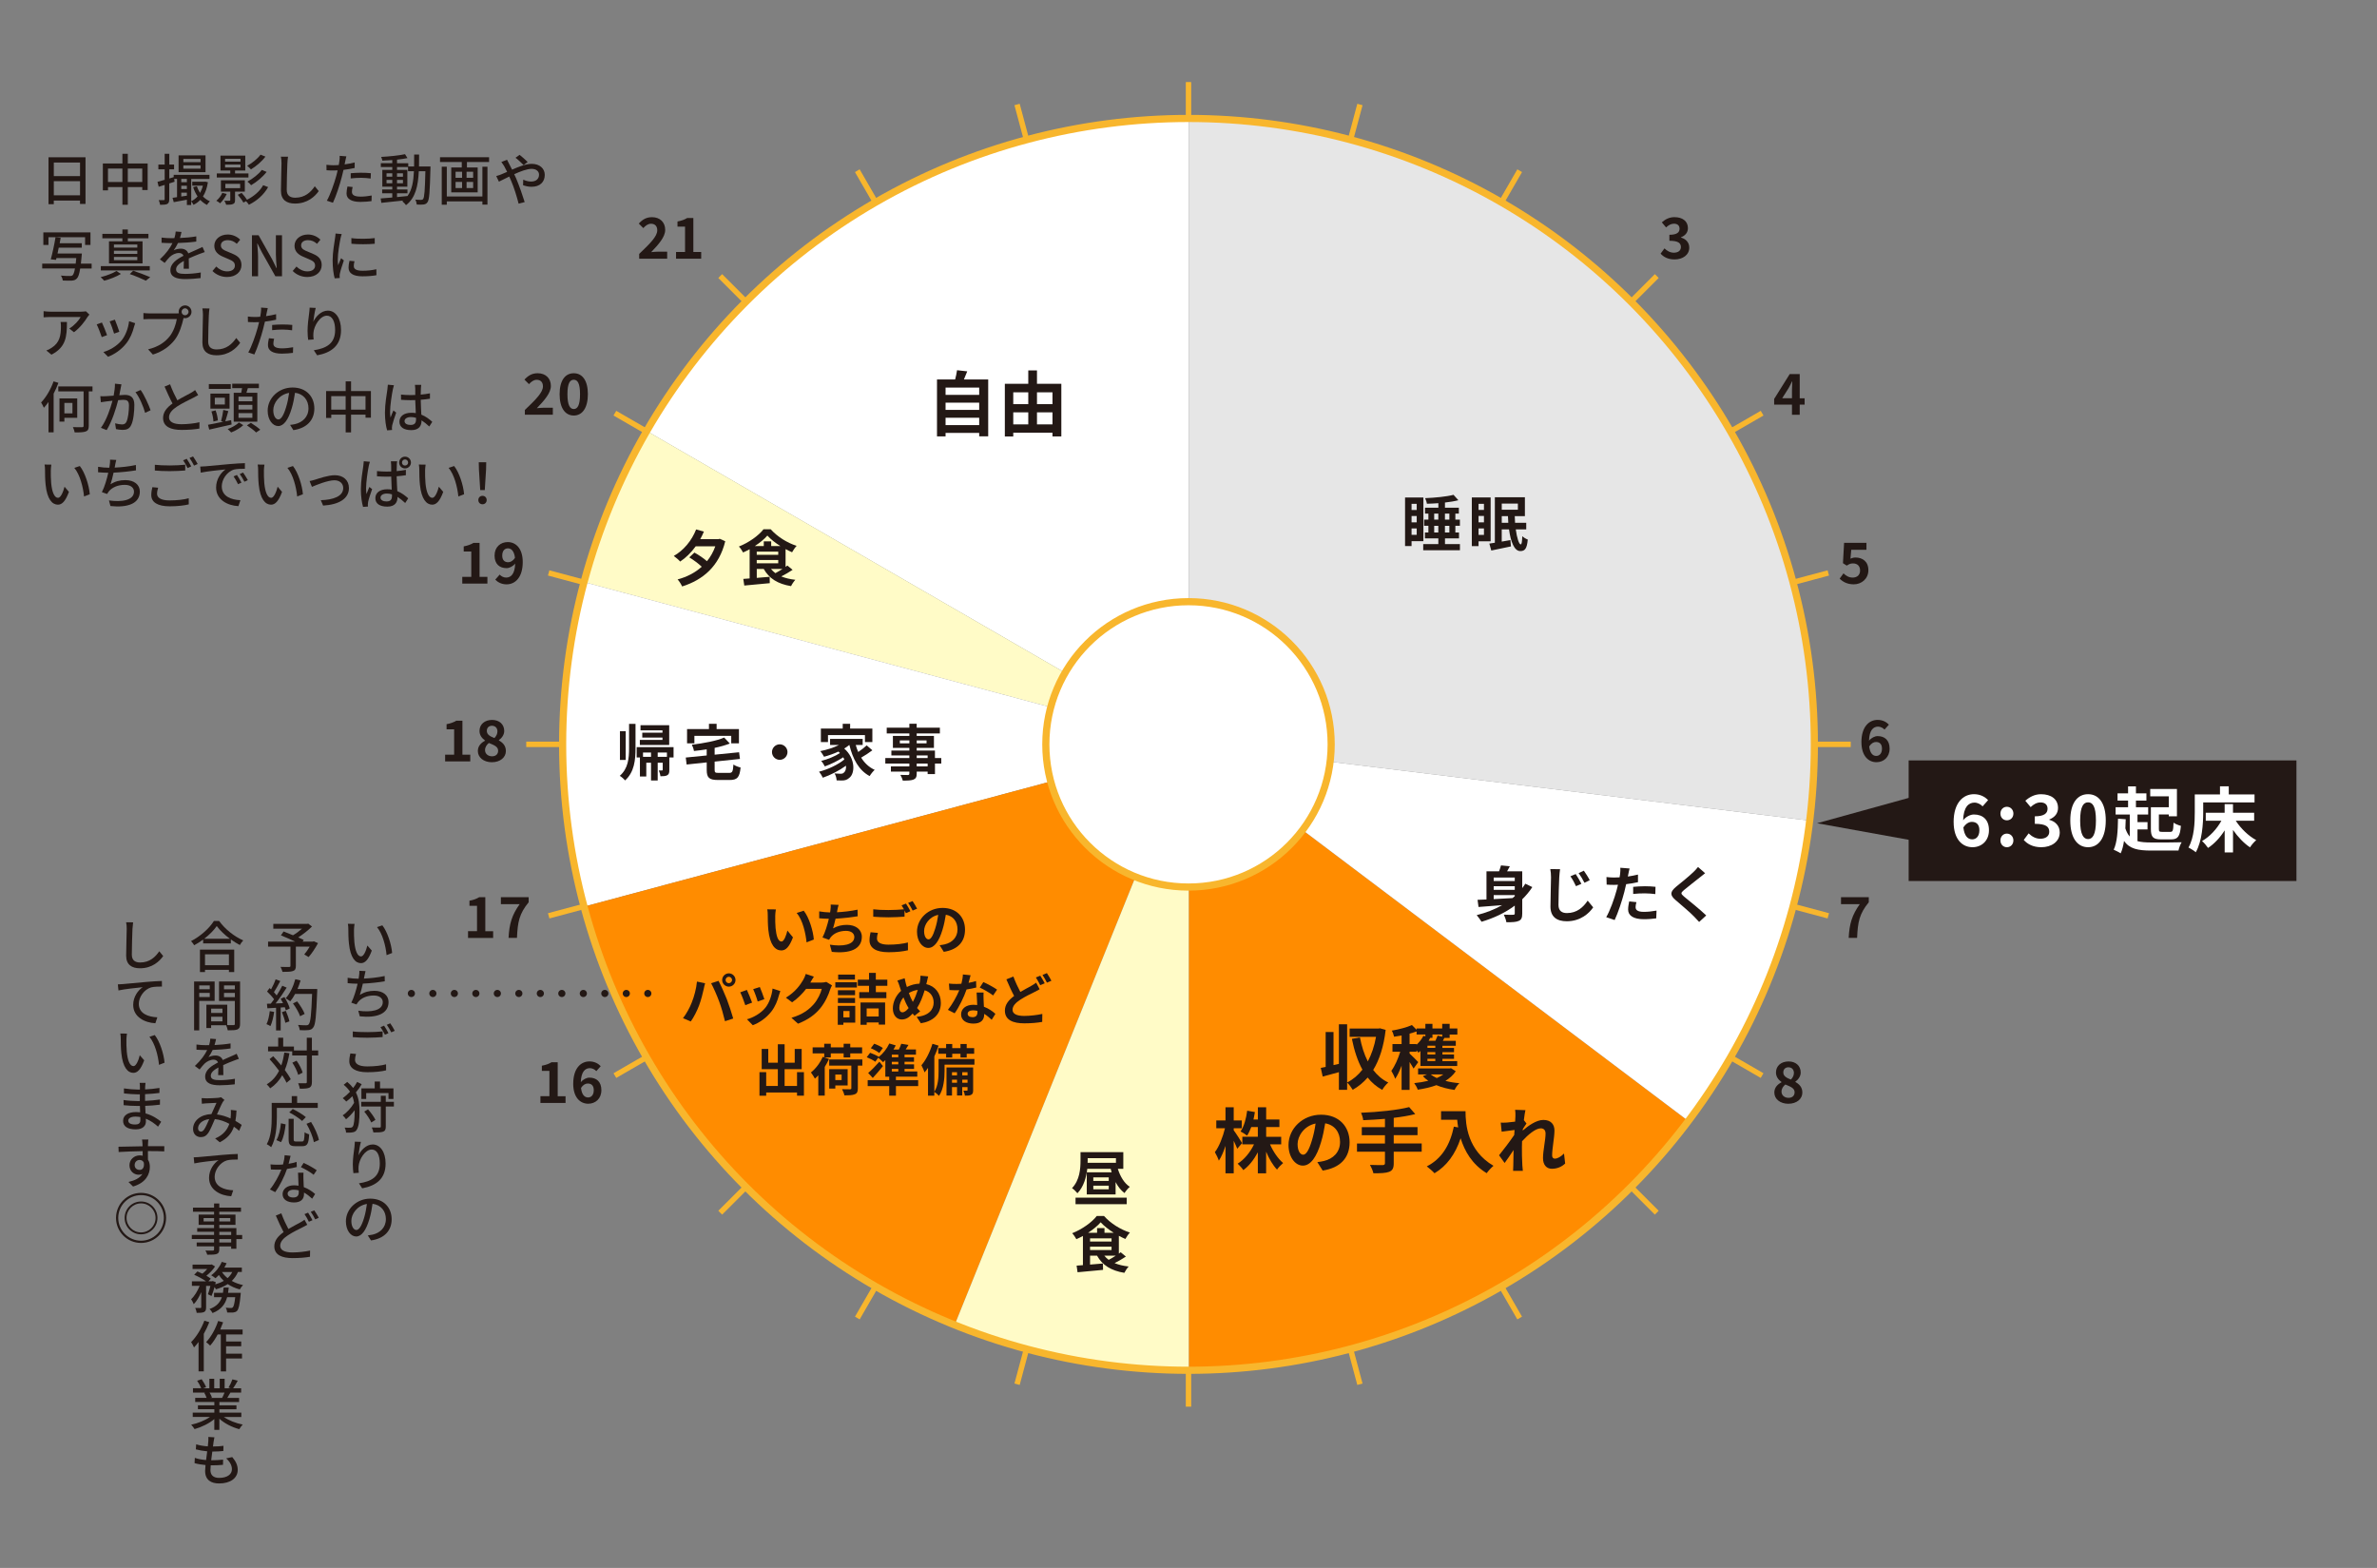 <?xml version="1.0" encoding="UTF-8"?><svg xmlns="http://www.w3.org/2000/svg" xmlns:xlink="http://www.w3.org/1999/xlink" viewBox="0 0 940 620"><rect x="0" y="0" width="940" height="620" fill="#808080" stroke="none"/><defs><style>.e,.f{fill:#fff;}.g{fill:#fffbc7;}.h{fill:#e6e6e6;}.i{fill:#ff8c00;}.j{clip-path:url(#d);}.k,.l,.m,.n{fill:none;}.l{stroke-width:2.15px;}.l,.m,.f{stroke:#f8b62d;stroke-miterlimit:10;}.m,.n,.f{stroke-width:2.83px;}.n{stroke:#231815;stroke-dasharray:0 0 0 8.5;stroke-linecap:round;stroke-linejoin:round;}.o{fill:#231815;}</style><clipPath id="d"><path d="M470,32.44c-144.64,0-261.9,117.26-261.9,261.9s117.26,261.9,261.9,261.9,261.9-117.26,261.9-261.9S614.64,32.44,470,32.44Zm0,509.4c-136.69,0-247.5-110.81-247.5-247.5S333.31,46.84,470,46.84s247.5,110.81,247.5,247.5-110.81,247.5-247.5,247.5Z" style="fill:none;"/></clipPath></defs><g id="a"/><g id="b"><g id="c"><g><rect width="940" height="620" style="fill:none;"/><g><path d="M470.2,294.34l-214.17-123.75c45.48-78.84,123.21-123.75,214.17-123.75v247.5Z" style="fill:#fff;"/><path d="M470.2,294.34l-238.87-64.06c5.87-21.92,13.37-40.04,24.71-59.69l214.17,123.75Z" style="fill:#fffbc7;"/><path d="M470.2,294.34l-238.87,64.06c-11.77-43.97-11.77-84.15,0-128.12l238.87,64.06Z" style="fill:#fff;"/><path d="M470.2,294.34l-92.64,229.48c-73.83-29.85-125.62-88.45-146.23-165.42l238.87-64.06Z" style="fill:#ff8c00;"/><path d="M470.2,294.34v247.5c-34.14,0-60.98-5.22-92.64-18.02l92.64-229.48Z" style="fill:#fffbc7;"/><path d="M470.2,294.34l197.5,148.95c-47.92,63.64-117.88,98.55-197.5,98.55v-247.5Z" style="fill:#ff8c00;"/><path d="M470.2,294.34l245.46,30.16c-5.54,45.18-20.58,82.43-47.95,118.79l-197.5-148.95Z" style="fill:#fff;"/><path d="M470.2,294.34V46.84c136.58,0,247.3,110.81,247.3,247.5,0,11.35-.46,18.9-1.84,30.16l-245.46-30.16Z" style="fill:#e6e6e6;"/></g><g style="clip-path:url(#d);"><g><line x1="470" y1="27.35" x2="470" y2="561.34" style="fill:none; stroke:#f8b62d; stroke-miterlimit:10; stroke-width:2.15px;"/><line x1="400.9" y1="36.45" x2="539.1" y2="552.24" style="fill:none; stroke:#f8b62d; stroke-miterlimit:10; stroke-width:2.15px;"/><line x1="336.5" y1="63.12" x2="603.5" y2="525.57" style="fill:none; stroke:#f8b62d; stroke-miterlimit:10; stroke-width:2.15px;"/><line x1="281.21" y1="105.55" x2="658.79" y2="483.14" style="fill:none; stroke:#f8b62d; stroke-miterlimit:10; stroke-width:2.15px;"/><line x1="238.78" y1="160.85" x2="701.22" y2="427.84" style="fill:none; stroke:#f8b62d; stroke-miterlimit:10; stroke-width:2.15px;"/><line x1="212.1" y1="225.24" x2="727.9" y2="363.45" style="fill:none; stroke:#f8b62d; stroke-miterlimit:10; stroke-width:2.15px;"/><line x1="203.01" y1="294.34" x2="736.99" y2="294.34" style="fill:none; stroke:#f8b62d; stroke-miterlimit:10; stroke-width:2.15px;"/><line x1="212.1" y1="363.45" x2="727.9" y2="225.24" style="fill:none; stroke:#f8b62d; stroke-miterlimit:10; stroke-width:2.15px;"/><line x1="238.78" y1="427.84" x2="701.22" y2="160.85" style="fill:none; stroke:#f8b62d; stroke-miterlimit:10; stroke-width:2.15px;"/><line x1="281.21" y1="483.14" x2="658.79" y2="105.55" style="fill:none; stroke:#f8b62d; stroke-miterlimit:10; stroke-width:2.15px;"/><line x1="336.5" y1="525.57" x2="603.5" y2="63.12" style="fill:none; stroke:#f8b62d; stroke-miterlimit:10; stroke-width:2.15px;"/><line x1="400.9" y1="552.24" x2="539.1" y2="36.45" style="fill:none; stroke:#f8b62d; stroke-miterlimit:10; stroke-width:2.15px;"/></g></g><g><path d="M656.69,100.3l1.54-2.08c.98,.96,2.19,1.7,3.68,1.7,1.68,0,2.81-.8,2.81-2.19,0-1.56-.96-2.52-4.55-2.52v-2.37c3.04,0,4.02-1,4.02-2.39,0-1.25-.8-1.99-2.21-1.99-1.18,0-2.14,.56-3.12,1.47l-1.68-2.01c1.43-1.25,3.01-2.05,4.96-2.05,3.19,0,5.36,1.56,5.36,4.33,0,1.74-1.03,2.95-2.75,3.64v.11c1.85,.49,3.28,1.85,3.28,3.97,0,2.95-2.66,4.67-5.8,4.67-2.61,0-4.38-.98-5.54-2.3Z" style="fill:#231815;"/><path d="M708.65,160h-7.05v-2.25l6.16-9.84h3.95v9.58h1.94v2.52h-1.94v4h-3.06v-4Zm0-2.52v-3.21c0-.96,.07-2.48,.11-3.44h-.09c-.4,.87-.85,1.7-1.32,2.59l-2.57,4.06h3.86Z" style="fill:#231815;"/><path d="M727.5,228.82l1.52-2.1c.94,.92,2.1,1.67,3.64,1.67,1.72,0,2.92-1,2.92-2.81s-1.12-2.79-2.79-2.79c-.98,0-1.52,.25-2.48,.87l-1.5-.96,.45-8.04h8.84v2.75h-6.01l-.31,3.5c.67-.29,1.23-.45,1.99-.45,2.77,0,5.09,1.56,5.09,5s-2.72,5.6-5.78,5.6c-2.61,0-4.35-1.03-5.58-2.25Z" style="fill:#231815;"/><path d="M736.11,293.46c0-6.14,3.06-8.8,6.41-8.8,2.01,0,3.48,.85,4.46,1.88l-1.74,1.96c-.58-.65-1.58-1.18-2.54-1.18-1.9,0-3.46,1.41-3.59,5.56,.92-1.14,2.32-1.81,3.39-1.81,2.77,0,4.76,1.58,4.76,4.96s-2.37,5.36-5.2,5.36c-3.13,0-5.94-2.41-5.94-7.92Zm3.08,1.7c.31,2.72,1.43,3.75,2.79,3.75,1.25,0,2.26-.96,2.26-2.88,0-1.81-.94-2.63-2.37-2.63-.85,0-1.85,.47-2.68,1.76Z" style="fill:#231815;"/><path d="M735.47,357.52h-7.43v-2.75h10.98v2.01c-3.75,4.58-4.35,7.81-4.62,14.09h-3.33c.29-5.56,1.32-9.06,4.4-13.35Z" style="fill:#231815;"/><path d="M701.67,432.01c0-1.99,1.32-3.26,2.84-4.06v-.09c-1.25-.92-2.19-2.1-2.19-3.79,0-2.66,2.12-4.35,4.98-4.35s4.8,1.74,4.8,4.38c0,1.58-1.07,2.88-2.12,3.62v.11c1.5,.85,2.77,2.03,2.77,4.2,0,2.5-2.21,4.42-5.56,4.42-3.15,0-5.52-1.83-5.52-4.42Zm8.02-.11c0-1.61-1.54-2.19-3.66-3.06-.87,.69-1.52,1.67-1.52,2.81,0,1.5,1.23,2.46,2.77,2.46,1.41,0,2.41-.78,2.41-2.21Zm-.27-7.59c0-1.34-.8-2.28-2.19-2.28-1.12,0-2.01,.71-2.01,2.03,0,1.47,1.29,2.17,3.01,2.83,.76-.8,1.18-1.67,1.18-2.59Z" style="fill:#231815;"/><g><path d="M213.72,433.46h3.55v-10.02h-2.99v-2.03c1.65-.31,2.79-.74,3.84-1.38h2.43v13.44h3.1v2.66h-9.93v-2.66Z" style="fill:#231815;"/><path d="M226.69,428.51c0-6.14,3.06-8.8,6.41-8.8,2.01,0,3.48,.85,4.46,1.88l-1.74,1.96c-.58-.65-1.59-1.18-2.54-1.18-1.9,0-3.46,1.41-3.6,5.56,.92-1.14,2.32-1.81,3.39-1.81,2.77,0,4.75,1.58,4.75,4.96s-2.37,5.36-5.2,5.36c-3.12,0-5.94-2.41-5.94-7.92Zm3.08,1.7c.31,2.72,1.43,3.75,2.79,3.75,1.25,0,2.25-.96,2.25-2.88,0-1.81-.94-2.63-2.37-2.63-.85,0-1.85,.47-2.68,1.76Z" style="fill:#231815;"/></g><g><path d="M185.09,368.21h3.55v-10.02h-2.99v-2.03c1.65-.31,2.79-.74,3.84-1.38h2.43v13.44h3.1v2.66h-9.93v-2.66Z" style="fill:#231815;"/><path d="M205.51,357.52h-7.43v-2.75h10.98v2.01c-3.75,4.58-4.35,7.81-4.62,14.09h-3.33c.29-5.56,1.32-9.06,4.4-13.35Z" style="fill:#231815;"/></g><g><path d="M176.04,298.41h3.55v-10.02h-2.99v-2.03c1.65-.31,2.79-.74,3.84-1.38h2.43v13.44h3.1v2.66h-9.94v-2.66Z" style="fill:#231815;"/><path d="M188.97,296.96c0-1.99,1.32-3.26,2.84-4.06v-.09c-1.25-.92-2.19-2.1-2.19-3.79,0-2.66,2.12-4.35,4.98-4.35s4.8,1.74,4.8,4.38c0,1.58-1.07,2.88-2.12,3.62v.11c1.5,.85,2.77,2.03,2.77,4.2,0,2.5-2.21,4.42-5.56,4.42-3.15,0-5.52-1.83-5.52-4.42Zm8.02-.11c0-1.61-1.54-2.19-3.66-3.06-.87,.69-1.52,1.67-1.52,2.81,0,1.5,1.23,2.46,2.77,2.46,1.41,0,2.41-.78,2.41-2.21Zm-.27-7.59c0-1.34-.8-2.28-2.19-2.28-1.12,0-2.01,.71-2.01,2.03,0,1.47,1.29,2.17,3.01,2.83,.76-.8,1.18-1.67,1.18-2.59Z" style="fill:#231815;"/></g><g><path d="M182.82,228.1h3.55v-10.02h-2.99v-2.03c1.65-.31,2.79-.74,3.84-1.38h2.43v13.44h3.1v2.66h-9.94v-2.66Z" style="fill:#231815;"/><path d="M195.86,229.2l1.74-1.99c.58,.67,1.59,1.18,2.54,1.18,1.9,0,3.46-1.38,3.59-5.54-.91,1.14-2.32,1.81-3.39,1.81-2.77,0-4.76-1.61-4.76-4.98s2.37-5.33,5.2-5.33c3.12,0,5.94,2.39,5.94,7.92,0,6.14-3.06,8.8-6.38,8.8-2.03,0-3.53-.87-4.49-1.88Zm5.11-6.88c.87,0,1.92-.51,2.68-1.76-.34-2.7-1.45-3.73-2.81-3.73-1.23,0-2.23,.94-2.23,2.86,0,1.81,.92,2.63,2.37,2.63Z" style="fill:#231815;"/></g><g><path d="M207.57,162.1c4.31-4.11,7.14-6.92,7.14-9.31,0-1.63-.89-2.61-2.48-2.61-1.21,0-2.19,.8-3.04,1.72l-1.79-1.79c1.52-1.63,2.99-2.52,5.25-2.52,3.12,0,5.2,1.99,5.2,5.02,0,2.81-2.59,5.71-5.54,8.8,.83-.09,1.92-.18,2.7-.18h3.62v2.77h-11.07v-1.9Z" style="fill:#231815;"/><path d="M221.3,155.87c0-5.45,2.21-8.28,5.6-8.28s5.58,2.86,5.58,8.28-2.19,8.44-5.58,8.44-5.6-2.97-5.6-8.44Zm8.08,0c0-4.46-1.05-5.71-2.48-5.71s-2.5,1.25-2.5,5.71,1.07,5.87,2.5,5.87,2.48-1.38,2.48-5.87Z" style="fill:#231815;"/></g><g><path d="M252.78,100.39c4.31-4.11,7.14-6.92,7.14-9.31,0-1.63-.89-2.61-2.48-2.61-1.21,0-2.19,.8-3.04,1.72l-1.79-1.79c1.52-1.63,2.99-2.52,5.25-2.52,3.12,0,5.2,1.99,5.2,5.02,0,2.81-2.59,5.71-5.54,8.8,.83-.09,1.92-.18,2.7-.18h3.62v2.77h-11.07v-1.9Z" style="fill:#231815;"/><path d="M267.36,99.63h3.55v-10.02h-2.99v-2.03c1.65-.31,2.79-.74,3.84-1.38h2.43v13.44h3.1v2.66h-9.94v-2.66Z" style="fill:#231815;"/></g></g><circle cx="470" cy="294.34" r="247.5" style="fill:none; stroke:#f8b62d; stroke-miterlimit:10; stroke-width:2.83px;"/><circle cx="470" cy="294.34" r="56.42" style="fill:#fff; stroke:#f8b62d; stroke-miterlimit:10; stroke-width:2.83px;"/><g><rect x="754.79" y="300.69" width="153.35" height="47.68" style="fill:#231815;"/><g><path d="M772.57,325.07c0-7.7,3.84-11.03,8.04-11.03,2.52,0,4.37,1.06,5.6,2.35l-2.18,2.46c-.73-.81-1.99-1.48-3.19-1.48-2.38,0-4.34,1.76-4.51,6.97,1.15-1.43,2.91-2.27,4.26-2.27,3.47,0,5.96,1.99,5.96,6.22s-2.97,6.72-6.52,6.72c-3.92,0-7.45-3.02-7.45-9.94Zm3.86,2.13c.39,3.42,1.79,4.7,3.5,4.7,1.57,0,2.83-1.2,2.83-3.61,0-2.27-1.18-3.3-2.97-3.3-1.06,0-2.32,.59-3.36,2.21Z" style="fill:#fff;"/><path d="M791.08,321.71c0-1.54,1.09-2.69,2.55-2.69s2.58,1.15,2.58,2.69-1.09,2.66-2.58,2.66-2.55-1.15-2.55-2.66Zm0,10.61c0-1.54,1.09-2.69,2.55-2.69s2.58,1.15,2.58,2.69-1.09,2.69-2.58,2.69-2.55-1.18-2.55-2.69Z" style="fill:#fff;"/><path d="M800.31,332.13l1.93-2.6c1.23,1.2,2.74,2.13,4.62,2.13,2.1,0,3.53-1.01,3.53-2.74,0-1.96-1.2-3.16-5.71-3.16v-2.97c3.81,0,5.04-1.26,5.04-3,0-1.57-1.01-2.49-2.77-2.49-1.48,0-2.69,.7-3.92,1.85l-2.1-2.52c1.79-1.57,3.78-2.58,6.21-2.58,4,0,6.72,1.96,6.72,5.43,0,2.18-1.29,3.7-3.44,4.56v.14c2.32,.62,4.12,2.32,4.12,4.98,0,3.7-3.33,5.85-7.28,5.85-3.28,0-5.49-1.23-6.95-2.88Z" style="fill:#fff;"/><path d="M818.71,324.43c0-6.83,2.77-10.39,7.03-10.39s7,3.58,7,10.39-2.74,10.58-7,10.58-7.03-3.72-7.03-10.58Zm10.14,0c0-5.6-1.32-7.17-3.11-7.17s-3.13,1.57-3.13,7.17,1.34,7.36,3.13,7.36,3.11-1.74,3.11-7.36Z" style="fill:#fff;"/><path d="M845.28,332.6c1.48,.42,3.25,.53,5.4,.53,2.13,.03,9.55,.03,12.07-.08-.5,.76-1.06,2.3-1.26,3.28h-10.81c-5.21,0-8.54-.67-10.72-3.81-.28,1.88-.7,3.53-1.32,4.9-.59-.39-2.04-1.12-2.77-1.43,1.37-2.83,1.65-7.48,1.71-12.26l3.05,.22c-.03,1.23-.08,2.44-.14,3.61,.45,1.37,1.01,2.41,1.74,3.22v-8.71h-5.6v-2.88h4.93v-2.63h-4.17v-2.86h4.17v-2.74h3.11v2.74h4.14v2.86h-4.14v2.63h4.84v2.88h-4.23v3.02h3.97v2.88h-3.97v4.62Zm12.38-17.72h-7.34v-2.91h10.56v10.81h-3.22v-.73h-3.92v5.74c0,1.01,.2,1.15,1.29,1.15h3.25c.98,0,1.15-.5,1.26-3.64,.7,.53,2.07,1.06,2.91,1.26-.37,4.17-1.18,5.35-3.89,5.35h-3.98c-3.11,0-4-.9-4-4.12v-8.6h7.08v-4.31Z" style="fill:#fff;"/><path d="M871.27,321.21c0,4.51-.42,11.42-2.94,15.79-.62-.56-2.1-1.51-2.88-1.88,2.29-4,2.49-9.88,2.49-13.92v-7.06h9.97v-3.22h3.47v3.22h10.19v3.16h-20.3v3.89Zm12.88,3.33c1.96,3.05,5.04,6.02,8.09,7.67-.81,.67-1.9,1.93-2.46,2.86-2.41-1.62-4.79-4.12-6.72-6.89v8.88h-3.3v-8.71c-1.82,2.86-4.09,5.32-6.58,6.94-.53-.81-1.62-2.1-2.38-2.72,3.05-1.71,5.91-4.82,7.67-8.04h-6.19v-3.14h7.47v-3.42h3.3v3.42h8.37v3.14h-7.28Z" style="fill:#fff;"/></g></g><g><path d="M139.99,367.68c-.02,1.36,0,3.17,.15,4.86,.33,3.39,1.19,5.65,2.64,5.65,1.08,0,2.02-2.33,2.49-4.31l1.76,2c-1.36,3.7-2.71,4.97-4.29,4.97-2.18,0-4.16-2.07-4.75-7.75-.22-1.89-.24-4.49-.24-5.79,0-.53-.04-1.45-.18-2.02l2.64,.04c-.11,.62-.2,1.74-.22,2.33Zm15.09,9.15l-2.2,.86c-.35-3.72-1.61-8.49-3.79-11.09l2.11-.7c1.98,2.51,3.59,7.42,3.87,10.94Z" style="fill:#231815;"/><path d="M144.55,384c-.18,.66-.31,1.36-.44,1.98-.04,.29-.11,.62-.2,.97,2.53-.11,5.57-.44,8.21-1.01l.04,2.09c-2.4,.42-5.85,.79-8.67,.92-.35,1.58-.79,3.3-1.19,4.47,1.83-1.17,3.7-1.63,5.77-1.63,3.43,0,5.59,1.8,5.59,4.44,0,4.64-4.64,6.38-11.38,5.65l-.59-2.22c4.88,.7,9.68,0,9.68-3.39,0-1.45-1.21-2.62-3.57-2.62-2.53,0-4.82,.88-6.18,2.57-.24,.31-.44,.59-.64,.97l-2.05-.7c1.06-2.09,1.94-5.08,2.49-7.5-1.43-.02-2.77-.09-3.94-.22v-2.13c1.23,.22,2.93,.37,4.25,.37h.09c.07-.44,.13-.84,.18-1.17,.11-.79,.13-1.32,.11-1.96l2.44,.11Z" style="fill:#231815;"/><path d="M140.39,419.09c0,1.56,1.5,2.6,4.82,2.6,2.95,0,5.7-.33,7.46-.84l.02,2.38c-1.69,.44-4.36,.75-7.41,.75-4.64,0-7.15-1.56-7.15-4.38,0-1.17,.24-2.2,.42-3.04l2.24,.2c-.24,.81-.4,1.58-.4,2.33Zm4.91-10.96c2.09,0,4.4-.13,6.01-.29v2.24c-1.5,.11-3.98,.26-6.01,.26-2.2,0-4.05-.09-5.79-.24v-2.24c1.58,.2,3.56,.26,5.79,.26Zm8.32,.4l-1.41,.62c-.44-.88-1.14-2.18-1.74-3.01l1.41-.57c.55,.77,1.32,2.11,1.74,2.97Zm2.49-.92l-1.39,.59c-.46-.92-1.17-2.16-1.76-2.97l1.36-.59c.57,.81,1.41,2.16,1.78,2.97Z" style="fill:#231815;"/><path d="M143.03,428.73c-.64,1.12-1.43,2.2-2.29,3.23,1.21,2.4,1.43,4.93,1.43,7.57,0,3.17-.22,6.07-1.21,7.37-.31,.46-.77,.7-1.32,.81-.84,.18-1.78,.2-2.79,.15-.02-.66-.24-1.39-.57-1.98,1.1,.09,1.98,.07,2.49,.02,.33-.04,.55-.18,.73-.42,.53-.7,.75-3.17,.75-5.98v-.48c-1.03,1.36-2.27,2.68-3.41,3.56-.29-.48-.88-1.17-1.34-1.54,1.63-1.03,3.45-3.04,4.53-4.95-.13-.9-.35-1.76-.68-2.62-.77,.77-1.58,1.5-2.42,2.11-.31-.4-.95-.99-1.39-1.32,.99-.73,1.98-1.61,2.88-2.57-.62-.95-1.43-1.87-2.51-2.75l1.41-1.12c.95,.77,1.72,1.58,2.33,2.4,.62-.79,1.17-1.61,1.58-2.4l1.8,.9Zm12.74,8.82h-3.21v7.9c0,1.14-.24,1.72-1.01,2.02-.81,.31-2.09,.33-3.89,.33-.07-.55-.35-1.39-.64-1.96,1.36,.04,2.68,.04,3.1,.02,.38,0,.48-.09,.48-.42v-7.9h-7.74v-1.85h7.74v-2.38h1.96v2.38h3.21v1.85Zm-7.59-7.17v-2.71h2.11v2.71h5.3v4.18h-1.96v-2.33h-8.82v2.33h-1.89v-4.18h5.26Zm-2.64,8.27c1.12,1.28,2.4,3.01,2.93,4.18l-1.65,1.03c-.48-1.17-1.67-2.97-2.77-4.31l1.5-.9Z" style="fill:#231815;"/><path d="M141.75,456.84c.97-1.96,3.04-4.29,5.63-4.29,2.93,0,5.11,2.9,5.11,7.55,0,6.03-3.74,8.78-9.26,9.79l-1.28-1.98c4.73-.7,8.25-2.46,8.25-7.79,0-3.39-1.12-5.57-3.19-5.57-2.64,0-5.02,3.87-5.21,6.71-.07,.73-.04,1.43,.09,2.49l-2.13,.15c-.11-.81-.24-2.09-.24-3.52,0-2.02,.38-4.97,.66-6.93,.09-.73,.13-1.45,.15-2.02l2.4,.09c-.4,1.34-.84,3.96-.97,5.32Z" style="fill:#231815;"/><path d="M146.73,490.51l-1.28-2c.75-.09,1.39-.2,1.91-.31,2.77-.64,5.24-2.66,5.24-6.16,0-3.1-1.91-5.61-5.28-6.03-.27,1.96-.64,4.05-1.25,6.09-1.3,4.4-3.06,6.84-5.21,6.84s-4.07-2.4-4.07-6.01c0-4.8,4.22-8.96,9.62-8.96s8.47,3.63,8.47,8.14-2.88,7.64-8.14,8.38Zm-5.81-4.14c.99,0,2.03-1.41,3.04-4.73,.53-1.72,.9-3.67,1.14-5.57-3.89,.62-6.16,4-6.16,6.67,0,2.49,1.08,3.63,1.98,3.63Z" style="fill:#231815;"/><path d="M125.77,372.94c-1.08,1.96-2.46,4.11-3.74,5.5l-1.71-1.03c.68-.79,1.5-1.96,2.16-3.1h-5.48v7.66c0,1.14-.29,1.72-1.17,2-.88,.31-2.22,.33-4.12,.33-.13-.57-.48-1.43-.77-1.98,1.43,.07,2.97,.04,3.39,.04,.42-.02,.53-.11,.53-.44v-7.61h-8.85v-1.96h10.76c-1.78-.84-3.96-1.8-5.68-2.49l1.06-1.54c1.1,.44,2.42,.95,3.72,1.5,1.21-.7,2.53-1.67,3.56-2.6h-11.35v-1.89h13.36l.44-.11,1.5,1.14c-1.5,1.5-3.52,3.08-5.44,4.31,.84,.37,1.58,.7,2.16,.99l-.42,.68h4.05l.37-.13,1.67,.73Z" style="fill:#231815;"/><path d="M108.41,400.13c-.29,2.07-.79,4.2-1.47,5.61-.33-.24-1.14-.62-1.56-.77,.66-1.32,1.08-3.26,1.3-5.15l1.74,.31Zm4.07-5.88c.9,1.43,1.8,3.3,2.11,4.51l-1.56,.75c-.09-.35-.22-.77-.4-1.23l-1.63,.11v9.07h-1.83v-8.96c-1.25,.07-2.42,.13-3.43,.2l-.18-1.8,1.54-.04c.42-.53,.84-1.1,1.28-1.72-.68-.97-1.8-2.16-2.77-3.08l.99-1.36c.2,.18,.4,.35,.59,.53,.68-1.21,1.41-2.79,1.8-3.98l1.85,.66c-.79,1.5-1.72,3.23-2.51,4.42,.42,.44,.79,.88,1.08,1.28,.86-1.32,1.65-2.68,2.22-3.83l1.74,.75c-1.25,2-2.9,4.42-4.38,6.25l2.93-.11c-.29-.62-.6-1.21-.93-1.76l1.47-.64Zm.55,5.46c.59,1.32,1.19,3.04,1.43,4.16l-1.63,.57c-.2-1.14-.79-2.88-1.34-4.22l1.54-.51Zm12.41-7.66c-.38,9.7-.66,13.14-1.58,14.26-.53,.73-1.08,.92-1.94,1.01-.75,.11-2.09,.09-3.39,.02-.04-.59-.29-1.47-.68-2.05,1.43,.11,2.75,.13,3.28,.13,.46,0,.7-.09,.95-.37,.71-.7,1.06-3.96,1.34-12.04h-6.71c-.59,1.12-1.25,2.13-1.94,2.95-.4-.35-1.32-.95-1.8-1.23,1.67-1.78,3.04-4.64,3.81-7.53l2.09,.48c-.33,1.14-.75,2.29-1.21,3.37h7.79v.99Zm-6.76,9.79c-.44-1.34-1.65-3.48-2.82-5.06l1.65-.81c1.19,1.5,2.49,3.59,2.97,4.95l-1.8,.92Z" style="fill:#231815;"/><path d="M114.46,416.47c-.42,2.49-1.01,4.69-1.83,6.62,.99,1.34,1.83,2.62,2.35,3.67l-1.65,1.39c-.4-.86-.99-1.89-1.72-2.97-1.19,2.11-2.75,3.83-4.75,5.17-.26-.4-.97-1.21-1.38-1.58,2.16-1.3,3.74-3.1,4.88-5.37-1.19-1.61-2.51-3.21-3.76-4.58l1.43-1.17c1.05,1.1,2.16,2.38,3.21,3.65,.53-1.54,.92-3.23,1.21-5.1l2,.26Zm11.38,.9h-2.49v10.5c0,1.25-.29,1.85-.99,2.22-.75,.33-1.94,.42-3.78,.42-.09-.59-.38-1.56-.66-2.18,1.32,.04,2.51,.04,2.88,.02,.37,0,.53-.11,.53-.48v-10.5h-5.77v-1.65h-9.55v-1.89h4v-3.48h1.98v3.48h4.25v1.56h5.08v-5.06h2.02v5.06h2.49v1.98Zm-7.92,7.66c-.33-1.28-1.3-3.32-2.31-4.82l1.67-.79c1.04,1.45,2.07,3.41,2.4,4.73l-1.76,.88Z" style="fill:#231815;"/><path d="M109.49,441.71c0,3.43-.33,8.54-2.24,11.9-.38-.33-1.28-.95-1.74-1.17,1.78-3.12,1.94-7.59,1.94-10.74v-5.59h7.92v-2.68h2.13v2.68h8.16v1.98h-16.17v3.61Zm-.18,9.11c1.03-1.69,1.56-4.29,1.78-6.65l1.87,.42c-.26,2.4-.77,5.3-1.83,7.04l-1.83-.81Zm10.14,.55c.79,0,.9-.55,1.01-3.65,.42,.33,1.28,.68,1.8,.84-.2,3.65-.72,4.66-2.66,4.66h-2.86c-2.07,0-2.6-.66-2.6-2.75v-8.08h2v8.08c0,.77,.15,.9,.9,.9h2.4Zm.02-8.12c-1.06-.99-3.3-2.46-5.08-3.39l1.39-1.34c1.74,.84,4,2.2,5.17,3.21l-1.47,1.52Zm3.54,.4c1.41,2.24,2.75,5.17,3.1,7.15l-2,.84c-.31-1.94-1.54-4.95-2.9-7.26l1.8-.73Z" style="fill:#231815;"/><path d="M114.92,457.04c-.18,.73-.46,1.94-.79,3.15,1.1-.18,2.18-.42,3.17-.75l.07,2.02c-1.08,.29-2.44,.57-3.87,.77-1.03,3.04-2.93,6.78-4.66,9.18l-2.09-1.08c1.76-2.11,3.56-5.43,4.51-7.85-.51,.02-1.03,.04-1.54,.04-.84,0-1.74-.02-2.6-.07l-.15-2.02c.86,.09,1.87,.13,2.75,.13,.7,0,1.45-.02,2.2-.09,.33-1.21,.59-2.53,.64-3.67l2.38,.24Zm5.1,6.67c-.06,.9-.04,1.67-.02,2.53,.02,.7,.09,1.96,.13,3.17,1.85,.68,3.39,1.76,4.49,2.73l-1.17,1.85c-.84-.77-1.94-1.72-3.23-2.42v.59c0,1.85-1.08,3.32-3.94,3.32-2.51,0-4.53-1.06-4.53-3.3,0-2.02,1.85-3.48,4.51-3.48,.62,0,1.23,.07,1.8,.15-.07-1.69-.15-3.72-.2-5.15h2.16Zm-4.03,9.81c1.65,0,2.16-.88,2.16-2.07,0-.2,0-.46-.02-.75-.62-.18-1.28-.26-1.98-.26-1.43,0-2.4,.66-2.4,1.54,0,.92,.77,1.54,2.24,1.54Zm8.05-8.98c-1.21-.99-3.61-2.38-5.04-3.01l1.08-1.69c1.56,.68,4.12,2.11,5.17,2.9l-1.21,1.8Z" style="fill:#231815;"/><path d="M114.04,485.97c1.76-1.06,3.52-1.91,4.64-2.55,.71-.4,1.23-.7,1.74-1.12l1.1,2.02c-.57,.33-1.19,.64-1.87,.99-1.43,.73-3.68,1.78-5.74,3.12-1.89,1.25-3.1,2.57-3.1,4.16,0,1.69,1.63,2.66,4.84,2.66,2.29,0,5.17-.33,6.98-.75l-.04,2.46c-1.72,.31-4.12,.53-6.87,.53-4.16,0-7.24-1.21-7.24-4.66,0-2.29,1.47-4.05,3.67-5.61-.99-1.83-2.09-4.25-3.08-6.56l2.18-.88c.84,2.31,1.89,4.51,2.79,6.18Zm9.53-3.48l-1.43,.62c-.42-.9-1.12-2.18-1.72-3.01l1.41-.59c.53,.79,1.3,2.13,1.74,2.99Zm2.49-.97l-1.41,.64c-.44-.92-1.17-2.18-1.76-2.99l1.39-.57c.57,.79,1.38,2.16,1.78,2.93Z" style="fill:#231815;"/><path d="M86.66,364.18c2.35,3.28,6.07,6.18,9.53,7.68-.51,.51-.99,1.21-1.34,1.83-1.17-.62-2.4-1.36-3.56-2.22v1.56h-10.96v-1.5c-1.12,.84-2.33,1.58-3.54,2.24-.24-.48-.84-1.21-1.25-1.63,3.76-1.91,7.37-5.21,9.04-7.96h2.09Zm-7.59,11.33h13.55v8.85h-2.09v-.86h-9.46v.86h-2v-8.85Zm11.84-4.31c-2.07-1.54-3.96-3.32-5.19-5.02-1.12,1.63-2.88,3.43-4.95,5.02h10.14Zm-9.84,6.16v4.31h9.46v-4.31h-9.46Z" style="fill:#231815;"/><path d="M78.79,395.77v11.66h-2.03v-19.32h8.12v7.66h-6.09Zm0-6.12v1.52h4.16v-1.52h-4.16Zm4.16,4.6v-1.63h-4.16v1.63h4.16Zm11.99,10.63c0,1.17-.24,1.83-1.04,2.18-.77,.33-1.98,.35-3.83,.35-.09-.55-.38-1.43-.64-2h-5.94v1.1h-1.87v-9.22h8.25v8.05c1.08,.04,2.13,.02,2.49,.02,.4-.02,.51-.13,.51-.51v-9.04h-6.25v-7.7h8.32v16.77Zm-11.44-6.05v1.72h4.47v-1.72h-4.47Zm4.47,5.04v-1.83h-4.47v1.83h4.47Zm.62-14.21v1.52h4.29v-1.52h-4.29Zm4.29,4.64v-1.67h-4.29v1.67h4.29Z" style="fill:#231815;"/><path d="M85.43,410.91c-.13,.59-.29,1.39-.59,2.33,2.13-.11,4.38-.31,6.34-.64v1.98c-2.09,.33-4.75,.51-7.08,.59-.46,.99-1.06,2.02-1.65,2.86,.7-.42,1.91-.66,2.75-.66,1.34,0,2.46,.62,2.88,1.8,1.32-.64,2.44-1.08,3.45-1.54,.73-.31,1.37-.59,2.05-.95l.88,2.02c-.62,.18-1.54,.53-2.2,.79-1.1,.42-2.51,.97-4,1.67,.02,1.23,.04,2.93,.07,3.98h-2.07c.06-.75,.09-1.98,.11-3.04-1.87,1.01-3.01,2-3.01,3.28,0,1.43,1.38,1.74,3.56,1.74,1.74,0,4.09-.2,5.98-.55l-.07,2.2c-1.54,.2-4.05,.37-5.98,.37-3.23,0-5.72-.75-5.72-3.43s2.62-4.33,5.1-5.61c-.31-.75-1.01-1.08-1.78-1.08-1.3,0-2.66,.7-3.56,1.56-.62,.62-1.25,1.39-1.96,2.31l-1.87-1.39c2.51-2.35,3.98-4.47,4.86-6.29h-.62c-.9,0-2.4-.04-3.61-.13v-2.05c1.14,.18,2.69,.26,3.72,.26,.4,0,.84,0,1.28-.02,.26-.88,.44-1.78,.48-2.57l2.27,.18Z" style="fill:#231815;"/><path d="M81.42,434.32c1.17,0,3.76-.11,4.71-.2,.48-.04,.95-.13,1.28-.26l1.36,1.1c-.26,.26-.48,.51-.66,.79-.57,.97-1.45,2.99-2.31,4.93,1.96,.24,3.76,.86,5.37,1.58,.04-.42,.09-.84,.11-1.21,.04-.75,.07-1.52,0-2.16l2.25,.24c-.07,1.5-.2,2.86-.44,4.09,.99,.55,1.83,1.12,2.49,1.58l-1.01,2.35c-.62-.55-1.3-1.1-2.07-1.63-.9,2.66-2.57,4.62-5.59,6.16l-1.83-1.5c3.37-1.43,4.88-3.63,5.61-5.79-1.71-.92-3.63-1.65-5.72-1.87-.81,1.89-1.78,4.22-2.57,5.43-.81,1.19-1.74,1.69-3.01,1.69-1.74,0-3.04-1.25-3.04-3.21,0-3.26,2.99-5.74,7.26-5.9,.68-1.56,1.43-3.26,2-4.44-.86,.02-3.15,.13-4.12,.2-.46,.02-1.14,.09-1.67,.15l-.09-2.22c.55,.04,1.23,.07,1.69,.07Zm-1.96,13.14c.46,0,.77-.2,1.21-.75,.66-.92,1.39-2.62,2.07-4.18-2.82,.31-4.42,2-4.42,3.63,0,.86,.53,1.3,1.14,1.3Z" style="fill:#231815;"/><path d="M78.59,457.53c1.58-.15,5.7-.55,9.4-.86,2.31-.2,4.55-.33,6.03-.37l.02,2.2c-1.19,.02-3.15,.02-4.27,.33-2.86,.84-4.88,3.92-4.88,6.47,0,3.94,3.74,5.21,7.33,5.37l-.79,2.35c-4.22-.22-8.76-2.49-8.76-7.26,0-3.26,2-5.87,3.76-7-2.2,.22-7.2,.75-9.59,1.28l-.24-2.4c.84-.02,1.58-.07,2-.11Z" style="fill:#231815;"/><path d="M95.77,489.95h-2.29v3.85h-2.07v-.95h-4.69v1.14c0,1.12-.29,1.58-1.03,1.87-.75,.26-1.89,.29-3.74,.29-.11-.46-.42-1.21-.71-1.65,1.21,.04,2.53,.04,2.88,.02,.4-.02,.53-.13,.53-.51v-1.17h-6.87v-1.54h6.87v-1.36h-8.8v-1.61h8.8v-1.25h-6.67v-1.45h6.67v-1.3h-6.1v-4.05h6.1v-1.12h-8.34v-1.65h8.34v-1.61h2.07v1.61h8.58v1.65h-8.58v1.12h6.4v4.05h-6.4v1.3h6.76v2.71h2.29v1.61Zm-11.11-6.97v-1.32h-4.14v1.32h4.14Zm2.07-1.32v1.32h4.34v-1.32h-4.34Zm0,6.69h4.69v-1.25h-4.69v1.25Zm4.69,1.61h-4.69v1.36h4.69v-1.36Z" style="fill:#231815;"/><path d="M94.1,502.98c-.59,1.39-1.43,2.55-2.44,3.52,1.3,.75,2.82,1.3,4.45,1.65-.42,.4-1.01,1.19-1.28,1.72-1.76-.46-3.37-1.17-4.77-2.11-1.34,.88-2.93,1.54-4.64,2.07-.11-.24-.33-.57-.57-.9-.38,1.3-.79,2.6-1.21,3.54l-1.41-.7c.35-.86,.68-2.09,.97-3.3h-1.7v8.45c0,.99-.15,1.54-.81,1.89-.64,.29-1.54,.33-2.9,.33-.06-.55-.33-1.39-.59-1.94,.88,.04,1.76,.04,2.03,.02,.26-.02,.35-.07,.35-.33v-5.96c-.81,1.89-1.85,3.67-2.97,4.77-.2-.59-.68-1.43-1.03-1.96,1.32-1.17,2.57-3.26,3.37-5.28h-3.06v-1.78h5.61c-1.21-.88-3.12-1.91-4.71-2.6l1.28-1.32c.62,.24,1.32,.55,1.98,.88,.68-.53,1.34-1.19,1.89-1.85h-5.79v-1.74h7.24l.33-.07,1.32,.81c-.81,1.3-2.13,2.66-3.43,3.67,.71,.4,1.3,.81,1.76,1.17l-.95,1.03h1.37l.31-.11,1.23,.44c-.07,.29-.13,.57-.2,.88,1.25-.35,2.38-.81,3.37-1.39-.75-.7-1.41-1.47-1.96-2.31-.44,.48-.88,.9-1.32,1.28-.4-.33-1.19-.9-1.7-1.17,1.74-1.25,3.3-3.23,4.18-5.3l1.91,.53c-.26,.59-.57,1.17-.9,1.74h6.93v1.72h-1.52Zm1.12,8.25s-.02,.53-.07,.81c-.37,3.94-.77,5.63-1.39,6.29-.44,.44-.88,.57-1.47,.66-.55,.04-1.45,.04-2.44,0-.04-.57-.26-1.36-.55-1.89,.86,.09,1.67,.11,2.04,.11,.33,0,.51-.04,.71-.24,.37-.33,.68-1.45,.97-4.03h-3.19c-.75,2.71-2.29,4.91-5.77,6.27-.24-.48-.79-1.23-1.21-1.58,2.86-1.03,4.2-2.68,4.88-4.69h-3.08v-1.72h3.52c.11-.68,.2-1.36,.26-2.09h2.03c-.07,.73-.15,1.41-.27,2.09h5.02Zm-7.44-8.25c.57,.9,1.32,1.69,2.22,2.42,.77-.68,1.39-1.5,1.85-2.42h-4.07Z" style="fill:#231815;"/><path d="M82.77,522.82c-.6,1.54-1.34,3.12-2.18,4.6v14.85h-2.07v-11.62c-.57,.79-1.19,1.52-1.8,2.16-.2-.51-.79-1.65-1.14-2.11,2.09-2.07,4.05-5.28,5.24-8.49l1.96,.62Zm6.64,4.86v2.79h5.98v1.87h-5.98v2.93h6.29v1.91h-6.29v5.1h-2.09v-14.61h-1.23c-.92,1.72-1.94,3.26-2.99,4.42-.33-.35-1.12-1.08-1.58-1.39,1.94-2.02,3.7-5.19,4.75-8.36l1.96,.53c-.35,.95-.73,1.91-1.14,2.84h8.85v1.96h-6.51Z" style="fill:#231815;"/><path d="M88.53,560.31c1.94,1.36,4.78,2.49,7.46,2.99-.46,.44-1.05,1.28-1.36,1.83-2.86-.77-5.81-2.24-7.88-4.14v4.42h-2v-4.27c-2.09,1.76-5.06,3.19-7.81,3.96-.31-.53-.88-1.3-1.34-1.74,2.62-.55,5.48-1.69,7.42-3.06h-6.8v-1.72h8.54v-1.34h-6.49v-1.54h6.49v-1.32h-7.57v-1.63h4.51c-.2-.62-.57-1.41-.93-2l.53-.09h-4.99v-1.72h3.26c-.33-.86-.99-2.07-1.61-2.97l1.78-.59c.68,.95,1.45,2.29,1.76,3.15l-1.12,.42h2.42v-3.76h1.91v3.76h2.18v-3.76h1.94v3.76h2.38l-.84-.26c.53-.88,1.21-2.27,1.54-3.26l2.11,.53c-.59,1.08-1.25,2.18-1.83,2.99h3.17v1.72h-4.25c-.42,.75-.86,1.47-1.23,2.09h4.67v1.63h-7.79v1.32h6.75v1.54h-6.75v1.34h8.67v1.72h-6.89Zm-5.65-9.64c.4,.64,.79,1.43,.95,1.96l-.64,.13h4.64c.33-.59,.68-1.39,.97-2.09h-5.92Z" style="fill:#231815;"/><path d="M84.79,568.34c-.15,.66-.24,1.17-.31,1.69-.06,.46-.15,1.14-.26,1.94,1.61,0,3.04-.09,4.16-.26l-.06,2.05c-1.32,.13-2.55,.22-4.34,.22h-.02c-.15,1.12-.31,2.31-.44,3.43h.29c1.41,0,2.97-.07,4.42-.24l-.04,2.05c-1.32,.13-2.64,.2-4.05,.2h-.81c-.06,.77-.11,1.43-.11,1.89,0,1.96,1.14,3.08,3.46,3.08,3.15,0,5.04-1.39,5.04-3.43,0-1.45-.77-2.97-2.29-4.29l2.42-.51c1.43,1.72,2.16,3.21,2.16,5.06,0,3.26-2.9,5.37-7.37,5.37-3.15,0-5.52-1.36-5.52-4.95,0-.55,.07-1.39,.15-2.33-1.58-.15-3.1-.4-4.33-.75l.11-2.09c1.43,.51,2.97,.75,4.45,.86,.13-1.12,.29-2.31,.44-3.45-1.54-.13-3.17-.42-4.49-.77l.13-2c1.3,.44,2.99,.7,4.6,.81,.09-.77,.15-1.45,.2-2,.04-.88,.04-1.28,0-1.72l2.44,.15Z" style="fill:#231815;"/><path d="M52.39,367.19c-.09,2.38-.26,7.33-.26,10.32,0,2.29,1.41,3.08,3.28,3.08,3.78,0,6.03-2.16,7.57-4.44l1.56,1.89c-1.43,2.05-4.34,4.84-9.15,4.84-3.3,0-5.5-1.41-5.5-4.99,0-3.06,.22-8.63,.22-10.69,0-.9-.07-1.8-.24-2.51l2.77,.02c-.11,.79-.2,1.69-.24,2.49Z" style="fill:#231815;"/><path d="M48.59,389.13c1.58-.15,5.7-.55,9.4-.86,2.31-.2,4.55-.33,6.03-.37l.02,2.2c-1.19,.02-3.15,.02-4.27,.33-2.86,.84-4.88,3.92-4.88,6.47,0,3.94,3.74,5.21,7.33,5.37l-.79,2.35c-4.22-.22-8.76-2.49-8.76-7.26,0-3.26,2-5.87,3.76-7-2.2,.22-7.2,.75-9.59,1.28l-.24-2.4c.84-.02,1.58-.07,2-.11Z" style="fill:#231815;"/><path d="M49.99,411.06c-.02,1.36,0,3.17,.15,4.86,.33,3.39,1.19,5.65,2.64,5.65,1.08,0,2.02-2.33,2.49-4.31l1.76,2c-1.36,3.7-2.71,4.97-4.29,4.97-2.18,0-4.16-2.07-4.75-7.75-.22-1.89-.24-4.49-.24-5.79,0-.53-.04-1.45-.18-2.02l2.64,.04c-.11,.62-.2,1.74-.22,2.33Zm15.09,9.15l-2.2,.86c-.35-3.72-1.61-8.49-3.79-11.09l2.11-.7c1.98,2.51,3.59,7.42,3.87,10.94Z" style="fill:#231815;"/><path d="M57.54,428.2c-.06,.4-.11,.86-.13,1.47-.02,.26-.02,.64-.02,1.12,1.85-.09,3.74-.29,5.68-.59l-.02,1.98c-1.58,.2-3.59,.4-5.68,.48v2.66c2.13-.09,4.05-.29,5.9-.55l-.02,2.05c-1.98,.24-3.76,.4-5.83,.46,.04,.99,.09,2.02,.15,2.99,2.79,.77,4.95,2.29,6.18,3.3l-1.25,1.94c-1.23-1.12-2.86-2.35-4.82-3.15,0,.42,.02,.81,.02,1.1,0,1.67-1.19,3.12-4,3.12-3.26,0-5.02-1.19-5.02-3.37s1.94-3.48,5.15-3.48c.55,0,1.08,.04,1.59,.09-.02-.84-.07-1.72-.09-2.51h-1.17c-1.36,0-3.76-.11-5.26-.29l-.04-2.05c1.5,.26,4.03,.4,5.33,.4h1.1c0-.86,0-1.78,.02-2.64h-.88c-1.43,0-4.03-.2-5.41-.37l-.02-1.98c1.45,.24,4.05,.46,5.41,.46h.92v-1.3c0-.37-.04-1.03-.11-1.36h2.33Zm-4.14,16.46c1.21,0,2.11-.35,2.11-1.72,0-.31,0-.73-.02-1.23-.64-.11-1.28-.18-1.94-.18-1.83,0-2.82,.7-2.82,1.58,0,.92,.81,1.54,2.66,1.54Z" style="fill:#231815;"/><path d="M58.53,452.16c-.02,.26-.02,.64-.02,1.08,2.46,0,5.37-.02,6.47,0l-.02,2.05c-1.28-.07-3.35-.13-6.47-.13,.02,1.17,.02,2.42,.02,3.39,.51,.77,.75,1.76,.75,2.86,0,2.88-1.52,6.27-6.64,7.77l-1.83-1.8c2.53-.57,4.49-1.54,5.54-3.17-.44,.2-.95,.31-1.5,.31-1.74,0-3.63-1.3-3.63-3.76,0-2.27,1.85-3.89,4.03-3.89,.44,0,.81,.04,1.19,.15,0-.57,0-1.21-.02-1.83-3.28,.04-6.8,.2-9.48,.35l-.07-2.09c2.44-.02,6.45-.13,9.53-.18,0-.46-.02-.86-.04-1.1-.04-.7-.13-1.34-.18-1.58h2.51c-.07,.29-.13,1.28-.13,1.58Zm-3.3,10.45c1.1,0,1.92-.86,1.65-2.88-.33-.73-.95-1.06-1.67-1.06-1.01,0-1.96,.75-1.96,2.02s.9,1.91,1.98,1.91Z" style="fill:#231815;"/><path d="M65.68,481.59c0,5.48-4.42,9.9-9.9,9.9s-9.9-4.42-9.9-9.9,4.42-9.9,9.9-9.9,9.9,4.42,9.9,9.9Zm-18.92,0c0,4.97,4.05,9.02,9.02,9.02s9.02-4.05,9.02-9.02-4.05-9.02-9.02-9.02-9.02,4.05-9.02,9.02Zm15.51,0c0,3.59-2.9,6.49-6.49,6.49s-6.49-2.9-6.49-6.49,2.9-6.49,6.49-6.49,6.49,2.9,6.49,6.49Zm-12.23,0c0,3.17,2.57,5.74,5.74,5.74s5.74-2.57,5.74-5.74-2.57-5.74-5.74-5.74-5.74,2.57-5.74,5.74Z" style="fill:#231815;"/></g><g><path d="M33.82,62.19v18.46h-2.18v-1.34h-10.37v1.43h-2.09v-18.55h14.63Zm-12.54,2.07v5.37h10.37v-5.37h-10.37Zm10.37,12.98v-5.59h-10.37v5.59h10.37Z" style="fill:#231815;"/><path d="M58.39,64.64v10.52h-2.13v-1.19h-5.72v7h-2.13v-7h-5.7v1.3h-2.04v-10.63h7.74v-3.83h2.13v3.83h7.86Zm-9.99,7.33v-5.32h-5.7v5.32h5.7Zm7.86,0v-5.32h-5.72v5.32h5.72Z" style="fill:#231815;"/><path d="M82.22,72.03c-.35,2.33-1.01,4.18-1.96,5.66,.79,.81,1.72,1.47,2.75,1.91-.39,.33-.9,.99-1.17,1.43-.99-.51-1.87-1.17-2.64-1.98-.77,.81-1.67,1.45-2.68,1.94-.18-.4-.57-1.01-.92-1.36v1.43h-1.7v-2.09c-1.85,.35-3.7,.68-5.19,.97l-.48-1.72c.53-.07,1.12-.15,1.78-.26v-7.22h-1.12l.15,1.12-2.11,.68v6.23c0,.99-.2,1.54-.77,1.87-.57,.29-1.47,.35-2.84,.35-.07-.48-.29-1.32-.55-1.87,.88,.04,1.7,.04,1.94,.02,.29,0,.4-.09,.4-.37v-5.65c-.84,.26-1.63,.51-2.35,.73l-.48-1.96c.79-.22,1.78-.48,2.84-.79v-4.14h-2.49v-1.89h2.49v-4.27h1.83v4.27h1.89v1.89h-1.89v3.61l1.74-.53v-.92h14.15v1.63h-7.22v8.8c.95-.44,1.78-1.06,2.51-1.89-.73-1.08-1.32-2.31-1.74-3.65l1.47-.37c.31,.95,.73,1.83,1.25,2.62,.46-.81,.86-1.78,1.12-2.84h-4.2v-1.56h4.8l.33-.04,1.08,.24Zm-.95-3.94h-10.65v-6.65h10.65v6.65Zm-9.59,2.64v1.32h2.22v-1.32h-2.22Zm0,4.03h2.22v-1.32h-2.22v1.32Zm2.22,2.62v-1.21h-2.22v1.54l2.22-.33Zm5.41-14.54h-6.8v1.28h6.8v-1.28Zm0,2.57h-6.8v1.3h6.8v-1.3Z" style="fill:#231815;"/><path d="M89.67,76.69c-.64,1.36-1.67,2.79-2.62,3.7-.33-.31-1.05-.79-1.5-1.01,.99-.81,1.87-1.96,2.36-3.12l1.76,.44Zm8.58-6.49h-12.52v-1.61h5.33v-1.17h-3.87v-5.87h9.81v5.87h-4.05v1.17h5.3v1.61Zm-5.3,5.59v3.34c0,.86-.18,1.3-.81,1.54-.64,.29-1.47,.29-2.69,.29-.13-.48-.48-1.17-.75-1.58,.92,.02,1.76,.04,2.05,0,.24,0,.31-.04,.31-.29v-3.3h-3.7v-4.49h9.46v4.49h-3.87Zm-3.94-11.88h6.1v-1.12h-6.1v1.12Zm0,2.31h6.1v-1.14h-6.1v1.14Zm.11,8.19h5.85v-1.72h-5.85v1.72Zm16.92-.44c-1.67,3.01-4.45,5.46-7.61,7-.24-.42-.71-.99-1.14-1.41l-1.04,.55c-.42-.84-1.41-2.13-2.22-3.08l1.52-.75c.73,.79,1.63,1.89,2.13,2.71,2.62-1.3,5.08-3.34,6.38-5.74l1.98,.73Zm-1.08-12.04c-1.47,1.98-3.7,3.85-5.74,5.06-.35-.44-.95-1.06-1.47-1.43,1.87-1.01,4.09-2.75,5.28-4.4l1.94,.77Zm.48,6.05c-1.61,2.05-3.96,4-6.14,5.26-.33-.44-.95-1.06-1.47-1.43,2.02-1.06,4.42-2.88,5.7-4.62l1.91,.79Z" style="fill:#231815;"/><path d="M113.65,64.5c-.11,2.44-.26,7.52-.26,10.56,0,2.33,1.43,3.12,3.35,3.12,3.85,0,6.16-2.18,7.74-4.53l1.56,1.91c-1.45,2.09-4.42,4.93-9.35,4.93-3.34,0-5.59-1.43-5.59-5.08,0-3.12,.22-8.8,.22-10.91,0-.92-.09-1.83-.24-2.55l2.82,.02c-.13,.81-.22,1.74-.24,2.53Z" style="fill:#231815;"/><path d="M136.54,63.71c-.07,.37-.15,.81-.26,1.3,1.34-.2,2.71-.44,3.98-.77v2.18c-1.39,.33-2.93,.57-4.42,.75-.22,.95-.46,1.96-.7,2.88-.79,3.1-2.29,7.64-3.48,10.12l-2.4-.81c1.3-2.24,2.9-6.78,3.74-9.86,.18-.68,.35-1.41,.53-2.13-.64,.02-1.23,.04-1.78,.04-1.01,0-1.83-.02-2.62-.09l-.04-2.16c1.08,.13,1.85,.18,2.68,.18,.68,0,1.43-.02,2.2-.09,.11-.66,.22-1.23,.26-1.65,.11-.68,.13-1.5,.09-1.98l2.64,.2c-.13,.55-.33,1.45-.42,1.89Zm2.64,12.15c0,.99,.59,1.89,3.41,1.89,1.45,0,2.95-.18,4.4-.44l-.07,2.22c-1.21,.15-2.68,.31-4.36,.31-3.59,0-5.52-1.17-5.52-3.34,0-.92,.18-1.85,.37-2.75l2.05,.2c-.18,.68-.29,1.36-.29,1.91Zm3.63-7.55c1.28,0,2.6,.04,3.85,.18l-.07,2.11c-1.12-.15-2.42-.29-3.74-.29-1.43,0-2.77,.09-4.16,.24v-2.05c1.19-.11,2.71-.2,4.12-.2Z" style="fill:#231815;"/><path d="M170.24,65.8s-.02,.7-.02,.95c-.24,9.09-.44,12.21-1.14,13.16-.42,.66-.88,.84-1.56,.95-.66,.09-1.67,.09-2.71,.02-.04-.55-.26-1.39-.57-1.94,1.01,.09,1.91,.09,2.31,.09,.37,0,.57-.07,.79-.35,.48-.62,.71-3.41,.88-10.98h-2.6c-.29,5.85-1.28,10.52-5.06,13.42-.31-.46-.99-1.19-1.47-1.52,.13-.09,.26-.2,.4-.31-3.17,.37-6.34,.7-8.69,.92l-.27-1.74c1.28-.09,2.86-.22,4.6-.37v-1.67h-4v-1.5h4v-1.12h-3.94v-6.62h3.94v-1.14h-4.53v-1.52h4.53v-1.23c-1.34,.11-2.68,.18-3.92,.22-.07-.42-.29-1.08-.48-1.47,3.26-.18,7.15-.57,9.44-1.08l.97,1.54c-1.17,.24-2.62,.46-4.13,.62v1.41h4.44v1.28h2.31c.02-1.5,.02-3.06,.02-4.71h1.96c0,1.63-.02,3.21-.04,4.71h4.55Zm-17.38,4.07h2.27v-1.34h-2.27v1.34Zm2.27,2.6v-1.34h-2.27v1.34h2.27Zm1.87,5.46c1.36-.13,2.77-.26,4.16-.42,1.8-2.49,2.35-5.81,2.53-9.81h-2.33v-1.65h-4.36v1.14h4.09v6.62h-4.09v1.12h4.13v1.5h-4.13v1.5Zm2.35-8.05v-1.34h-2.35v1.34h2.35Zm-2.35,1.25v1.34h2.35v-1.34h-2.35Z" style="fill:#231815;"/><path d="M193.41,62.17v1.89h-8.76v2.16h4.25v9.84h-10.45v-9.84h4.16v-2.16h-8.6v-1.89h19.41Zm-2.64,3.76h2v14.98h-2v-1.28h-14.08v1.32h-2v-15.03h2v11.77h14.08v-11.77Zm-10.61,4.38h2.57v-2.4h-2.57v2.4Zm0,4.05h2.57v-2.42h-2.57v2.42Zm6.95-6.45h-2.6v2.4h2.6v-2.4Zm0,4.03h-2.6v2.42h2.6v-2.42Z" style="fill:#231815;"/><path d="M201.32,64.75c.38,.7,.77,1.5,1.19,2.33,2.64-1.17,5.48-2.29,7.77-2.29,3.19,0,5.15,1.89,5.15,4.36,0,2.77-1.85,4.71-5.24,4.71-1.23,0-2.51-.31-3.34-.62l.07-2.2c.9,.42,2,.75,3.08,.75,2.09,0,3.17-1.14,3.17-2.73,0-1.23-1.01-2.29-2.95-2.29-1.83,0-4.4,.99-6.87,2.11,.26,.55,.51,1.1,.75,1.63,1.12,2.6,2.64,6.93,3.39,9.4l-2.4,.62c-.68-2.68-1.76-6.29-2.97-9.07-.24-.55-.48-1.1-.73-1.65-1.65,.81-3.12,1.58-4.09,2.02l-1.06-2.22c.75-.2,1.61-.48,1.98-.66,.73-.29,1.5-.62,2.33-.99-.4-.81-.77-1.56-1.12-2.18-.29-.48-.79-1.23-1.17-1.72l2.25-.9c.18,.37,.59,1.19,.81,1.58Zm2.55-2.38l1.61-1.14c.75,.59,2.4,2,3.19,2.82l-1.61,1.23c-.81-.84-2.27-2.22-3.19-2.9Z" style="fill:#231815;"/><path d="M36.22,106.17h-4.51c-.35,2.27-.77,3.43-1.34,3.98-.55,.57-1.14,.75-2.02,.81-.75,.04-2.16,.04-3.54-.04-.04-.57-.33-1.36-.73-1.94,1.5,.15,2.97,.15,3.54,.15,.48,0,.77-.02,1.06-.26,.37-.31,.68-1.14,.97-2.71h-12.96v-1.91h13.25c.07-.66,.15-1.39,.22-2.2h-7.83l-.18,.7-2.07-.2c.62-2.24,1.43-5.92,1.87-8.71l2.05,.2c-.11,.68-.26,1.39-.4,2.13h8.74v1.76h-9.11c-.15,.79-.33,1.58-.48,2.31h9.62s-.02,.62-.07,.88c-.11,1.19-.2,2.22-.31,3.12h4.25v1.91Zm-17.05-9.31h-2.03v-4.97h18.64v4.97h-2.13v-3.06h-14.48v3.06Z" style="fill:#231815;"/><path d="M47.81,108.32c-1.72,1.06-4.45,2.13-6.6,2.68-.33-.37-.95-1.03-1.41-1.41,2.2-.53,4.88-1.56,6.25-2.44l1.76,1.17Zm11.42-1.39h-19.36v-1.69h19.36v1.69Zm-10.83-12.7h-7.92v-1.76h7.92v-1.72h2.16v1.72h8.14v1.76h-8.14v1.21h5.81v8.71h-13.27v-8.71h5.3v-1.21Zm5.9,2.46h-9.24v1.23h9.24v-1.23Zm0,2.46h-9.24v1.23h9.24v-1.23Zm0,2.44h-9.24v1.28h9.24v-1.28Zm-1.63,5.46c2.4,.81,5.1,1.83,6.75,2.55l-1.76,1.39c-1.45-.73-3.92-1.78-6.34-2.62l1.34-1.32Z" style="fill:#231815;"/><path d="M71.15,94.11c2.16-.09,4.47-.29,6.47-.64v2.05c-2.16,.31-4.86,.51-7.24,.57-.48,1.03-1.08,2.07-1.69,2.9,.72-.42,1.96-.66,2.82-.66,1.38,0,2.53,.64,2.95,1.87,1.37-.64,2.49-1.1,3.52-1.58,.75-.33,1.39-.62,2.09-.97l.9,2.02c-.64,.2-1.58,.55-2.24,.81-1.12,.44-2.55,1.01-4.09,1.72,.02,1.25,.04,3.01,.07,4.07h-2.09c.04-.77,.07-2.02,.09-3.1-1.89,1.03-3.08,2.05-3.08,3.34,0,1.5,1.43,1.8,3.65,1.8,1.78,0,4.18-.22,6.12-.57l-.07,2.22c-1.58,.2-4.14,.4-6.12,.4-3.28,0-5.83-.77-5.83-3.5s2.64-4.42,5.19-5.72c-.29-.77-.99-1.1-1.8-1.1-1.34,0-2.73,.7-3.65,1.58-.64,.62-1.28,1.43-2,2.35l-1.89-1.41c2.57-2.42,4.07-4.55,4.97-6.42h-.64c-.92,0-2.44-.04-3.67-.13v-2.07c1.17,.18,2.73,.24,3.78,.24,.42,0,.86,0,1.3-.02,.29-.9,.46-1.83,.51-2.62l2.29,.18c-.13,.62-.31,1.43-.6,2.38Z" style="fill:#231815;"/><path d="M84.02,107.16l1.5-1.76c1.17,1.17,2.75,1.91,4.31,1.91,1.96,0,3.06-.92,3.06-2.29,0-1.47-1.1-1.94-2.6-2.6l-2.24-.97c-1.56-.66-3.3-1.89-3.3-4.25,0-2.55,2.24-4.47,5.32-4.47,1.89,0,3.68,.79,4.91,2.05l-1.34,1.63c-1.01-.9-2.13-1.45-3.56-1.45-1.65,0-2.73,.79-2.73,2.07,0,1.41,1.3,1.94,2.62,2.46l2.22,.95c1.91,.81,3.3,2,3.3,4.38,0,2.6-2.16,4.71-5.7,4.71-2.22,0-4.29-.88-5.77-2.38Z" style="fill:#231815;"/><path d="M99.64,93.03h2.62l5.37,9.53,1.69,3.43h.11c-.13-1.67-.33-3.63-.33-5.39v-7.57h2.42v16.22h-2.62l-5.37-9.55-1.7-3.39h-.11c.13,1.67,.33,3.54,.33,5.3v7.64h-2.42v-16.22Z" style="fill:#231815;"/><path d="M115.74,107.16l1.5-1.76c1.17,1.17,2.75,1.91,4.31,1.91,1.96,0,3.06-.92,3.06-2.29,0-1.47-1.1-1.94-2.6-2.6l-2.24-.97c-1.56-.66-3.3-1.89-3.3-4.25,0-2.55,2.25-4.47,5.33-4.47,1.89,0,3.67,.79,4.91,2.05l-1.34,1.63c-1.01-.9-2.13-1.45-3.56-1.45-1.65,0-2.73,.79-2.73,2.07,0,1.41,1.3,1.94,2.62,2.46l2.22,.95c1.91,.81,3.3,2,3.3,4.38,0,2.6-2.16,4.71-5.7,4.71-2.22,0-4.29-.88-5.76-2.38Z" style="fill:#231815;"/><path d="M134.66,94.24c-.37,1.8-1.08,5.94-1.08,8.3,0,.77,.04,1.54,.13,2.35,.37-.9,.81-1.98,1.17-2.79l1.1,.88c-.57,1.67-1.34,4.03-1.56,5.13-.07,.31-.13,.77-.11,1.01,0,.22,.02,.55,.04,.81l-2,.13c-.44-1.54-.81-4.14-.81-7.11,0-3.28,.71-7.02,.95-8.78,.09-.55,.18-1.23,.2-1.83l2.44,.22c-.15,.4-.38,1.28-.46,1.67Zm5.26,11.02c0,.99,.77,1.8,3.43,1.8,1.98,0,3.63-.18,5.48-.59l.04,2.35c-1.39,.26-3.21,.44-5.57,.44-3.74,0-5.46-1.3-5.46-3.43,0-.79,.11-1.63,.37-2.71l1.98,.18c-.2,.77-.29,1.36-.29,1.96Zm8.27-11.11v2.24c-2.51,.24-6.67,.26-9.22,0l-.02-2.24c2.53,.4,6.95,.31,9.24,0Z" style="fill:#231815;"/><path d="M34.63,125.3c-.95,1.61-3.04,4.4-5.39,6.07l-1.83-1.47c1.94-1.12,3.85-3.3,4.49-4.55h-12.06c-.88,0-1.65,.07-2.6,.13v-2.44c.81,.11,1.72,.2,2.6,.2h12.3c.48,0,1.47-.07,1.83-.15l1.38,1.3c-.2,.24-.55,.66-.72,.92Zm-14.28,14.94l-2.02-1.65c.64-.22,1.41-.57,2.11-1.08,3.15-2.02,3.65-4.8,3.65-8.45,0-.59-.02-1.12-.13-1.76h2.51c0,5.74-.33,9.97-6.12,12.94Z" style="fill:#231815;"/><path d="M42.33,132.53l-2.09,.77c-.38-1.17-1.52-4.16-2-5.02l2.07-.75c.51,1.01,1.61,3.78,2.03,4.99Zm10.71-3.43c-.59,2.35-1.54,4.69-3.08,6.65-2.03,2.6-4.75,4.38-7.24,5.32l-1.83-1.87c2.49-.7,5.39-2.38,7.22-4.64,1.52-1.89,2.62-4.75,2.93-7.53l2.42,.77c-.2,.55-.33,.95-.42,1.3Zm-5.85,2.07l-2.07,.75c-.26-1.03-1.25-3.78-1.76-4.84l2.07-.68c.4,.92,1.47,3.81,1.76,4.77Z" style="fill:#231815;"/><path d="M73.18,120.76c1.41,0,2.55,1.14,2.55,2.53s-1.14,2.53-2.55,2.53c-.2,0-.4-.02-.6-.07-.02,.13-.06,.29-.09,.42-.51,2.24-1.52,5.72-3.3,8.08-2,2.6-4.75,4.71-8.73,5.96l-1.89-2.07c4.29-1.06,6.78-2.95,8.6-5.24,1.5-1.94,2.44-4.75,2.75-6.75h-10.82c-.93,0-1.8,.04-2.38,.09v-2.46c.62,.07,1.65,.15,2.38,.15h10.67c.27,0,.6,0,.95-.04-.04-.2-.07-.4-.07-.59,0-1.39,1.12-2.53,2.53-2.53Zm0,3.9c.75,0,1.38-.62,1.38-1.36s-.64-1.39-1.38-1.39-1.37,.64-1.37,1.39,.62,1.36,1.37,1.36Z" style="fill:#231815;"/><path d="M82.59,124.5c-.11,2.44-.26,7.52-.26,10.56,0,2.33,1.43,3.12,3.34,3.12,3.85,0,6.16-2.18,7.75-4.53l1.56,1.91c-1.45,2.09-4.42,4.93-9.35,4.93-3.35,0-5.59-1.43-5.59-5.08,0-3.12,.22-8.8,.22-10.91,0-.92-.09-1.83-.24-2.55l2.82,.02c-.13,.81-.22,1.74-.24,2.53Z" style="fill:#231815;"/><path d="M105.47,123.71c-.06,.37-.15,.81-.26,1.3,1.34-.2,2.71-.44,3.98-.77v2.18c-1.39,.33-2.93,.57-4.42,.75-.22,.95-.46,1.96-.71,2.88-.79,3.1-2.29,7.64-3.48,10.12l-2.4-.81c1.3-2.24,2.9-6.78,3.74-9.86,.18-.68,.35-1.41,.53-2.13-.64,.02-1.23,.04-1.78,.04-1.01,0-1.83-.02-2.62-.09l-.04-2.16c1.08,.13,1.85,.18,2.69,.18,.68,0,1.43-.02,2.2-.09,.11-.66,.22-1.23,.26-1.65,.11-.68,.13-1.5,.09-1.98l2.64,.2c-.13,.55-.33,1.45-.42,1.89Zm2.64,12.15c0,.99,.59,1.89,3.41,1.89,1.45,0,2.95-.18,4.4-.44l-.07,2.22c-1.21,.15-2.69,.31-4.36,.31-3.59,0-5.52-1.17-5.52-3.34,0-.92,.18-1.85,.38-2.75l2.05,.2c-.18,.68-.29,1.36-.29,1.91Zm3.63-7.55c1.28,0,2.6,.04,3.85,.18l-.07,2.11c-1.12-.15-2.42-.29-3.74-.29-1.43,0-2.77,.09-4.16,.24v-2.05c1.19-.11,2.71-.2,4.12-.2Z" style="fill:#231815;"/><path d="M123.91,127.19c.97-2,3.08-4.36,5.74-4.36,2.99,0,5.21,2.95,5.21,7.68,0,6.14-3.83,8.96-9.44,9.99l-1.32-2c4.82-.75,8.43-2.53,8.43-7.99,0-3.43-1.17-5.68-3.26-5.68-2.69,0-5.13,3.96-5.33,6.87-.06,.73-.06,1.47,.09,2.53l-2.16,.15c-.11-.84-.24-2.11-.24-3.56,0-2.07,.35-5.08,.64-7.08,.11-.75,.15-1.47,.18-2.09l2.4,.11c-.37,1.39-.81,4.05-.95,5.44Z" style="fill:#231815;"/><path d="M23.1,151.38c-.51,1.45-1.17,2.9-1.89,4.27v15.31h-2.03v-12.01c-.57,.84-1.21,1.61-1.83,2.29-.18-.48-.77-1.58-1.1-2.09,1.96-2.02,3.81-5.17,4.93-8.34l1.91,.57Zm13.47,3.39h-1.47v13.62c0,1.3-.31,1.89-1.17,2.22-.86,.33-2.33,.4-4.4,.37-.09-.57-.4-1.5-.7-2.09,1.58,.07,3.17,.04,3.61,.04,.46-.02,.62-.13,.62-.57v-13.6h-10.01v-1.96h13.53v1.96Zm-11.11,10.45v1.5h-1.94v-9.18h7.02v7.68h-5.08Zm0-5.9v4.14h3.19v-4.14h-3.19Z" style="fill:#231815;"/><path d="M47.72,153.51c-.13,.68-.33,1.74-.53,2.77,.9-.09,1.69-.13,2.2-.13,2.13,0,3.74,.86,3.74,3.94,0,2.6-.33,6.14-1.25,7.99-.7,1.52-1.85,1.91-3.39,1.91-.84,0-1.89-.13-2.62-.31l-.35-2.29c.88,.26,2.09,.44,2.69,.44,.79,0,1.41-.2,1.8-1.06,.66-1.36,.99-4.16,.99-6.45,0-1.89-.86-2.22-2.24-2.22-.46,0-1.19,.04-2.03,.13-.81,3.23-2.38,8.32-4.55,11.84l-2.27-.9c2.2-2.97,3.78-7.72,4.58-10.72-1.01,.11-1.91,.22-2.42,.29-.55,.07-1.56,.2-2.18,.31l-.22-2.38c.75,.04,1.39,.02,2.13,0,.7-.02,1.89-.11,3.15-.22,.31-1.63,.53-3.3,.51-4.73l2.57,.26c-.11,.46-.22,1.03-.31,1.52Zm11.84,8.71l-2.18,1.01c-.62-2.33-2.27-6.27-3.81-8.14l2.04-.88c1.37,1.83,3.23,5.94,3.94,8.01Z" style="fill:#231815;"/><path d="M70.14,158.29c1.94-1.17,4.12-2.24,5.26-2.88,.73-.42,1.25-.75,1.76-1.17l1.21,2c-.57,.35-1.19,.68-1.89,1.03-1.45,.75-4.38,2.11-6.47,3.48-1.94,1.28-3.17,2.66-3.17,4.27,0,1.72,1.65,2.73,4.93,2.73,2.35,0,5.3-.33,7.11-.79l-.02,2.51c-1.74,.31-4.2,.53-7,.53-4.25,0-7.37-1.21-7.37-4.73,0-2.33,1.5-4.14,3.74-5.72-1.01-1.85-2.11-4.33-3.15-6.69l2.18-.9c.88,2.38,1.96,4.62,2.88,6.34Z" style="fill:#231815;"/><path d="M91.59,167.86c-3.1,.73-6.4,1.47-8.85,2.02l-.48-1.91c1.58-.29,3.76-.73,6.05-1.21l-.88-.24c.33-1.21,.72-3.1,.88-4.42l1.98,.46c-.4,1.39-.81,2.93-1.19,4.05l2.31-.48,.18,1.74Zm-.33-14.08h-8.67v-1.89h8.67v1.89Zm-.48,7.81h-7.57v-5.96h7.57v5.96Zm-6.38,5.08c-.04-1.06-.33-2.71-.79-3.98l1.65-.42c.48,1.25,.84,2.9,.9,3.98l-1.76,.42Zm4.53-9.4h-3.98v2.68h3.98v-2.68Zm7.28,10.85c-1.17,1.1-3.15,2.27-4.8,2.88-.31-.37-.93-.97-1.37-1.34,1.65-.57,3.54-1.69,4.45-2.6l1.72,1.06Zm-.81-12.81c.13-.59,.24-1.23,.33-1.83h-3.89v-1.74h10.54v1.74h-4.36c-.2,.64-.39,1.25-.57,1.83h4.31v11.44h-9.33v-11.44h2.97Zm4.4,1.52h-5.48v1.83h5.48v-1.83Zm0,3.26h-5.48v1.85h5.48v-1.85Zm0,3.28h-5.48v1.85h5.48v-1.85Zm-.59,3.83c1.23,.75,2.86,1.91,3.72,2.71l-1.65,1.1c-.77-.79-2.38-2-3.63-2.82l1.56-.99Z" style="fill:#231815;"/><path d="M116.01,170.08l-1.3-2.07c.75-.07,1.41-.18,1.96-.31,2.82-.64,5.32-2.71,5.32-6.25,0-3.19-1.94-5.72-5.32-6.14-.31,1.98-.68,4.11-1.32,6.18-1.32,4.49-3.15,6.98-5.32,6.98s-4.18-2.42-4.18-6.09c0-4.93,4.31-9.15,9.84-9.15s8.62,3.7,8.62,8.29-2.95,7.79-8.29,8.56Zm-5.92-4.22c.99,0,2.03-1.43,3.04-4.82,.55-1.74,.95-3.74,1.21-5.68-3.96,.64-6.27,4.07-6.27,6.8,0,2.53,1.08,3.7,2.02,3.7Z" style="fill:#231815;"/><path d="M146.68,154.64v10.52h-2.13v-1.19h-5.72v7h-2.13v-7h-5.7v1.3h-2.04v-10.63h7.74v-3.83h2.13v3.83h7.86Zm-9.99,7.33v-5.32h-5.7v5.32h5.7Zm7.86,0v-5.32h-5.72v5.32h5.72Z" style="fill:#231815;"/><path d="M155.34,154.06c-.37,1.78-1.08,6.36-1.08,8.71,0,.79,.04,1.54,.18,2.35,.31-.9,.79-2,1.14-2.82l1.1,.86c-.6,1.67-1.34,3.92-1.59,5.04-.06,.31-.11,.75-.11,1.01,.02,.22,.04,.55,.07,.81l-1.96,.15c-.46-1.56-.86-4-.86-7,0-3.26,.7-7.46,.97-9.22,.06-.55,.15-1.25,.18-1.83l2.4,.22c-.13,.4-.35,1.3-.44,1.69Zm11.11-.53c-.02,.55-.04,1.5-.07,2.51,1.3-.11,2.53-.29,3.65-.51v2.13c-1.14,.18-2.38,.33-3.65,.42,.02,2.2,.18,4.18,.24,5.88,1.83,.73,3.23,1.85,4.33,2.84l-1.19,1.85c-1.04-.97-2.05-1.8-3.06-2.44v.11c0,2.02-.97,3.76-4.03,3.76s-4.71-1.23-4.71-3.34,1.74-3.52,4.69-3.52c.62,0,1.21,.04,1.78,.13-.09-1.54-.18-3.43-.22-5.15-.62,.02-1.23,.04-1.85,.04-1.28,0-2.49-.07-3.76-.15l-.02-2.07c1.25,.13,2.49,.2,3.81,.2,.62,0,1.21-.02,1.83-.04v-2.6c0-.37-.07-.99-.13-1.41h2.49c-.07,.44-.11,.92-.13,1.36Zm-4.05,14.5c1.63,0,2.13-.84,2.13-2.22v-.59c-.66-.2-1.34-.31-2.04-.31-1.47,0-2.51,.64-2.51,1.58,0,1.03,1.01,1.54,2.42,1.54Z" style="fill:#231815;"/><path d="M20.09,186.11c-.02,1.39,0,3.23,.15,4.95,.33,3.45,1.23,5.79,2.71,5.79,1.1,0,2.07-2.4,2.57-4.4l1.74,2.05c-1.39,3.76-2.75,5.06-4.36,5.06-2.22,0-4.27-2.11-4.86-7.9-.22-1.94-.24-4.58-.24-5.9,0-.55-.04-1.47-.18-2.07l2.69,.04c-.11,.64-.22,1.78-.22,2.38Zm15.42,9.33l-2.27,.88c-.38-3.78-1.63-8.67-3.85-11.31l2.18-.73c2.02,2.55,3.65,7.59,3.94,11.16Z" style="fill:#231815;"/><path d="M45.54,183.91c-.04,.29-.11,.62-.2,.99,2.57-.11,5.72-.44,8.4-1.03l.04,2.11c-2.46,.42-5.99,.79-8.87,.92-.35,1.63-.79,3.41-1.21,4.6,1.87-1.19,3.72-1.65,5.88-1.65,3.52,0,5.72,1.83,5.72,4.51,0,4.73-4.73,6.47-11.62,5.74l-.59-2.22c4.99,.73,9.9-.02,9.9-3.48,0-1.5-1.25-2.68-3.65-2.68-2.57,0-4.93,.9-6.34,2.62-.24,.31-.44,.62-.64,.99l-2.07-.73c1.1-2.13,1.98-5.19,2.53-7.66-1.45-.02-2.82-.09-4.03-.2v-2.16c1.25,.22,2.99,.37,4.33,.37h.11c.07-.46,.13-.88,.18-1.21,.11-.79,.15-1.34,.11-1.98l2.46,.11c-.2,.66-.31,1.39-.46,2.02Z" style="fill:#231815;"/><path d="M62.11,195.24c0,1.56,1.54,2.64,4.93,2.64,2.99,0,5.81-.33,7.59-.86l.02,2.42c-1.72,.44-4.45,.77-7.55,.77-4.73,0-7.28-1.58-7.28-4.47,0-1.19,.24-2.24,.44-3.1l2.27,.22c-.24,.84-.42,1.58-.42,2.38Zm5.02-11.18c2.13,0,4.49-.13,6.12-.31v2.29c-1.52,.13-4.05,.26-6.12,.26-2.24,0-4.14-.09-5.9-.24v-2.27c1.61,.18,3.63,.26,5.9,.26Zm8.49,.37l-1.45,.64c-.44-.9-1.14-2.22-1.76-3.06l1.43-.59c.55,.79,1.34,2.16,1.78,3.01Zm2.55-.95l-1.43,.64c-.48-.95-1.19-2.22-1.8-3.04l1.41-.59c.57,.81,1.41,2.2,1.83,2.99Z" style="fill:#231815;"/><path d="M81.21,184.39c1.61-.15,5.52-.53,9.57-.88,2.36-.2,4.55-.33,6.07-.37v2.22c-1.23,0-3.15,.02-4.29,.31-2.93,.88-4.86,4.03-4.86,6.62,0,4,3.74,5.35,7.37,5.5l-.79,2.35c-4.31-.22-8.82-2.53-8.82-7.37,0-3.32,1.96-5.98,3.74-7.15-2.22,.22-7.35,.75-9.81,1.28l-.22-2.4c.84-.02,1.61-.07,2.05-.11Zm14.28,6.45l-1.36,.62c-.53-1.12-1.1-2.13-1.76-3.08l1.32-.57c.53,.77,1.34,2.11,1.8,3.04Zm2.51-.99l-1.34,.64c-.57-1.12-1.14-2.09-1.85-3.04l1.32-.59c.53,.75,1.39,2.07,1.87,2.99Z" style="fill:#231815;"/><path d="M104.37,186.11c-.02,1.39,0,3.23,.15,4.95,.33,3.45,1.23,5.79,2.71,5.79,1.1,0,2.07-2.4,2.57-4.4l1.74,2.05c-1.39,3.76-2.75,5.06-4.36,5.06-2.22,0-4.27-2.11-4.86-7.9-.22-1.94-.24-4.58-.24-5.9,0-.55-.04-1.47-.18-2.07l2.68,.04c-.11,.64-.22,1.78-.22,2.38Zm15.42,9.33l-2.27,.88c-.37-3.78-1.63-8.67-3.85-11.31l2.18-.73c2.03,2.55,3.65,7.59,3.94,11.16Z" style="fill:#231815;"/><path d="M124.61,189.67c1.52-.48,5.19-1.76,7.81-1.76,3.28,0,5.57,1.94,5.57,5.08,0,4.14-3.83,6.54-10.21,6.93l-.92-2.13c4.88-.15,8.87-1.5,8.87-4.82,0-1.78-1.39-3.06-3.48-3.06-2.66,0-7.28,1.91-8.89,2.6l-.93-2.29c.64-.11,1.5-.35,2.18-.55Z" style="fill:#231815;"/><path d="M145.82,184.31c-.39,1.78-1.05,6.36-1.05,8.71,0,.79,.04,1.54,.15,2.35,.33-.9,.79-1.98,1.14-2.82l1.1,.86c-.57,1.67-1.37,3.92-1.58,5.04-.07,.31-.11,.75-.11,1.01,.02,.22,.02,.55,.04,.84l-1.94,.13c-.44-1.54-.86-4-.86-7,0-3.26,.71-7.46,.97-9.22,.09-.55,.15-1.23,.18-1.83l2.42,.22c-.15,.4-.37,1.3-.46,1.69Zm11.11-.53c-.02,.55-.04,1.5-.07,2.51,1.3-.11,2.53-.29,3.65-.51v2.13c-1.14,.18-2.38,.33-3.65,.42,.04,2.2,.18,4.2,.26,5.88,1.8,.73,3.21,1.85,4.31,2.84l-1.19,1.85c-1.04-.97-2.03-1.78-3.04-2.42v.09c0,2.02-.97,3.76-4.03,3.76s-4.73-1.23-4.73-3.34,1.74-3.52,4.69-3.52c.64,0,1.23,.04,1.78,.15-.06-1.54-.15-3.45-.2-5.17-.62,.02-1.25,.04-1.87,.04-1.28,0-2.46-.07-3.76-.15v-2.07c1.25,.13,2.46,.2,3.76,.2,.62,0,1.26-.02,1.87-.04,0-1.1-.02-2.05-.02-2.6,0-.37-.04-.99-.11-1.41h2.49c-.09,.44-.13,.92-.15,1.36Zm-4.05,14.5c1.63,0,2.13-.81,2.13-2.22v-.59c-.66-.2-1.34-.31-2.04-.31-1.47,0-2.49,.64-2.49,1.61s.99,1.52,2.4,1.52Zm7.28-17.71c1.3,0,2.35,1.03,2.35,2.33s-1.06,2.33-2.35,2.33-2.31-1.03-2.31-2.33,1.01-2.33,2.31-2.33Zm0,3.52c.68,0,1.23-.51,1.23-1.19s-.55-1.23-1.23-1.23-1.19,.55-1.19,1.23,.51,1.19,1.19,1.19Z" style="fill:#231815;"/><path d="M168.11,186.11c-.02,1.39,0,3.23,.15,4.95,.33,3.45,1.23,5.79,2.71,5.79,1.1,0,2.07-2.4,2.57-4.4l1.74,2.05c-1.39,3.76-2.75,5.06-4.36,5.06-2.22,0-4.27-2.11-4.86-7.9-.22-1.94-.24-4.58-.24-5.9,0-.55-.04-1.47-.18-2.07l2.68,.04c-.11,.64-.22,1.78-.22,2.38Zm15.42,9.33l-2.27,.88c-.37-3.78-1.63-8.67-3.85-11.31l2.18-.73c2.03,2.55,3.65,7.59,3.94,11.16Z" style="fill:#231815;"/><path d="M189.16,197.73c0-.99,.72-1.67,1.65-1.67s1.65,.68,1.65,1.67-.72,1.67-1.65,1.67-1.65-.68-1.65-1.67Zm.24-12.04l-.07-2.9h2.95l-.06,2.9-.51,8.1h-1.8l-.51-8.1Z" style="fill:#231815;"/></g><line x1="162.68" y1="392.84" x2="262.47" y2="392.84" style="fill:none; stroke:#231815; stroke-dasharray:0 0 0 8.5; stroke-linecap:round; stroke-linejoin:round; stroke-width:2.83px;"/><g><path d="M248.78,286.23h2.54v9.55c0,4.8-.46,9.5-4.13,12.82-.46-.58-1.44-1.44-2.09-1.82,3.29-2.88,3.67-6.84,3.67-10.99v-9.55Zm-1.34,14.26h-2.28v-11.35h2.28v11.35Zm18.91-.98h-1.66v4.92c0,1.08-.12,1.73-.81,2.11-.67,.38-1.56,.41-2.71,.41-.07-.72-.36-1.68-.65-2.3,.58,.02,1.1,.02,1.3,0,.19,0,.26-.07,.26-.26v-2.78h-1.99v7.01h-2.64v-7.01h-1.87v5.42h-2.52v-7.51h-1.29v-4.08h14.59v4.08Zm-1.7-4.94h-11.62v-1.99h8.95v-.94h-7.99v-1.92h7.99v-.94h-8.69v-2.02h11.35v7.8Zm-7.2,4.7v-1.7h-3.17v1.7h3.17Zm6.29-1.7h-3.65v1.7h3.65v-1.7Z" style="fill:#231815;"/><path d="M288.33,305.62c1.3,0,1.51-.5,1.71-3.31,.65,.5,1.97,.98,2.83,1.18-.38,3.86-1.27,4.94-4.3,4.94h-4.63c-3.5,0-4.46-.91-4.46-3.98v-2.98l-7.95,.84-.34-2.76,8.28-.82v-2.42c-1.71,.26-3.41,.48-5.04,.65-.1-.72-.5-1.85-.84-2.5,4.68-.55,9.72-1.49,12.79-2.81l2.23,2.35c-1.75,.7-3.82,1.27-6,1.73v2.69l9.67-.96,.34,2.64-10.01,1.06v3.24c0,1.08,.22,1.22,1.63,1.22h4.08Zm-13.73-11.69h-2.9v-5.64h8.66v-2.09h3.03v2.09h8.83v5.64h-3.05v-2.95h-14.57v2.95Z" style="fill:#231815;"/><path d="M311.42,297.39c0,1.68-1.39,3.07-3.07,3.07s-3.07-1.39-3.07-3.07,1.39-3.07,3.07-3.07,3.07,1.39,3.07,3.07Z" style="fill:#231815;"/><path d="M344.97,296.69c-1.37,1.03-3.02,2.11-4.42,2.9,1.32,2.11,3.1,3.82,5.35,4.82-.62,.55-1.54,1.68-1.99,2.47-4.27-2.28-6.65-6.7-8.02-12.29h-.05c-.6,.5-1.27,.96-1.99,1.39,4.51,3.94,4.34,9.91,1.97,11.64-.89,.77-1.68,1.01-2.93,1.01-.6,.02-1.35,0-2.04-.05-.05-.79-.29-1.94-.82-2.74,.91,.07,1.68,.12,2.3,.12s1.06-.07,1.44-.5c.55-.43,.89-1.42,.79-2.69-2.62,1.92-6.17,3.72-9.17,4.75-.34-.72-.96-1.75-1.49-2.38,3.46-.86,7.63-2.83,10.01-4.85-.14-.29-.29-.58-.46-.84-2.04,1.37-4.99,2.81-7.27,3.6-.31-.62-.91-1.61-1.44-2.16,2.42-.58,5.62-1.9,7.42-3.12-.19-.19-.38-.38-.6-.58-1.82,.84-3.79,1.54-5.69,2.04-.29-.55-1.01-1.68-1.46-2.23,2.57-.5,5.23-1.34,7.35-2.42h-3.5v-2.4h12.89v2.4h-2.74c.26,.96,.6,1.9,.98,2.78,1.2-.82,2.47-1.8,3.34-2.62l2.23,1.92Zm-17.54-3.26h-2.81v-5.35h8.64v-1.87h2.93v1.87h8.79v5.35h-2.93v-2.76h-14.62v2.76Z" style="fill:#231815;"/><path d="M372.24,301.92h-2.5v4.18h-2.9v-.98h-4.32v.74c0,1.42-.34,1.99-1.27,2.4-.91,.36-2.21,.41-4.25,.41-.14-.67-.58-1.66-.94-2.26,1.15,.05,2.57,.05,2.95,.05,.46-.02,.6-.17,.6-.6v-.74h-7.3v-2.06h7.3v-1.13h-9.51v-2.18h9.51v-1.03h-7.11v-1.92h7.11v-1.06h-6.51v-4.75h6.51v-.98h-8.95v-2.26h8.95v-1.56h2.9v1.56h9.17v2.26h-9.17v.98h6.82v4.75h-6.82v1.06h7.22v2.95h2.5v2.18Zm-12.62-7.99v-1.15h-3.77v1.15h3.77Zm2.9-1.15v1.15h3.89v-1.15h-3.89Zm0,6.96h4.32v-1.03h-4.32v1.03Zm4.32,2.18h-4.32v1.13h4.32v-1.13Z" style="fill:#231815;"/></g><g><path d="M286.8,214.04c-2.42,9.84-8.71,15.22-17.04,17.86-.38-.84-1.15-2.11-1.8-2.78,3.62-.96,6.91-2.64,9.55-5.02-1.27-1.22-3.24-2.69-4.92-3.7l2.02-1.9c1.63,.89,3.62,2.23,4.97,3.41,1.39-1.7,2.5-3.65,3.29-5.88h-7.75c-1.78,2.45-3.89,4.54-6.14,6.02-.5-.6-1.8-1.7-2.52-2.21,3.89-2.23,7.1-6.05,8.83-10.49l3.07,.86c-.43,1.03-.91,2.02-1.44,2.98h7.18l.53-.14,2.18,.98Z" style="fill:#231815;"/><path d="M313.42,225.34c-1.37,.91-2.98,1.85-4.46,2.59,1.58,.65,3.43,1.1,5.57,1.34-.58,.6-1.34,1.73-1.7,2.5-5.23-.86-8.69-3.02-10.8-6.79h-2.76v3.53l5.09-.43,.05,2.52c-3.55,.36-7.32,.7-10.08,.94l-.38-2.62c.74-.05,1.58-.12,2.5-.19v-11.54c-.84,.46-1.73,.89-2.59,1.27-.36-.67-1.08-1.78-1.66-2.35,3.94-1.56,7.83-4.34,9.72-6.82h2.86c2.69,2.98,6.5,5.35,10.25,6.55-.67,.7-1.32,1.7-1.8,2.54-.84-.36-1.7-.79-2.57-1.25v7.03c.26-.17,.5-.36,.72-.53l2.06,1.7Zm-4.8-9.41c-2.04-1.27-3.91-2.76-5.16-4.15-1.18,1.37-2.95,2.83-4.97,4.15h3.55v-1.85h2.93v1.85h3.65Zm-9.36,3.46h8.5v-1.25h-8.5v1.25Zm0,3.36h8.5v-1.32h-8.5v1.32Zm5.64,2.23c.48,.62,1.06,1.15,1.73,1.66,.89-.48,1.9-1.06,2.81-1.66h-4.54Z" style="fill:#231815;"/></g><g><path d="M390.79,150.06v22.48h-3.56v-1.37h-13.3v1.4h-3.39v-22.51h7.17c.31-1.2,.62-2.55,.76-3.67l4.03,.45c-.42,1.12-.87,2.21-1.32,3.22h9.6Zm-16.86,3.19v2.88h13.3v-2.88h-13.3Zm0,5.96v2.88h13.3v-2.88h-13.3Zm13.3,8.88v-2.91h-13.3v2.91h13.3Z" style="fill:#231815;"/><path d="M419.71,151.77v20.8h-3.5v-1.46h-15.51v1.48h-3.33v-20.83h9.27v-5.29h3.44v5.29h9.63Zm-19.01,3.36v4.68h5.94v-4.68h-5.94Zm0,12.68h5.94v-4.76h-5.94v4.76Zm9.38-12.68v4.68h6.13v-4.68h-6.13Zm6.13,12.68v-4.76h-6.13v4.76h6.13Z" style="fill:#231815;"/></g><polyline points="764.95 312.7 718.58 325.53 766.63 334.21" style="fill:#231815;"/><g><path d="M442.06,462.2c.94,2.98,2.52,5.69,4.73,7.1-.7,.58-1.63,1.7-2.09,2.47-1.44-1.08-2.59-2.57-3.53-4.34v4.87h-11.4v-8.74h9.84c-.14-.46-.26-.91-.38-1.37h-9.26c-.38,3.29-1.39,7.06-3.89,9.65-.41-.55-1.56-1.66-2.14-2.02,3.07-3.19,3.36-7.75,3.36-10.92v-3.31h16.92v6.6h-2.16Zm-16.73,11.38h20.23v2.59h-20.23v-2.59Zm4.8-14.64c0,.29,0,.58-.03,.86h11.21v-1.82h-11.18v.96Zm8.33,6.62h-6.1v1.42h6.1v-1.42Zm0,3.29h-6.1v1.44h6.1v-1.44Z" style="fill:#231815;"/><path d="M445.23,496.88c-1.37,.91-2.98,1.85-4.46,2.59,1.58,.65,3.43,1.1,5.57,1.34-.58,.6-1.34,1.73-1.71,2.5-5.23-.86-8.69-3.02-10.8-6.79h-2.76v3.53l5.09-.43,.05,2.52c-3.55,.36-7.32,.7-10.08,.94l-.38-2.62c.74-.05,1.58-.12,2.5-.19v-11.54c-.84,.46-1.73,.89-2.59,1.27-.36-.67-1.08-1.78-1.66-2.35,3.94-1.56,7.82-4.34,9.72-6.82h2.86c2.69,2.98,6.51,5.35,10.25,6.55-.67,.7-1.32,1.7-1.8,2.54-.84-.36-1.71-.79-2.57-1.25v7.03c.26-.17,.5-.36,.72-.53l2.06,1.7Zm-4.8-9.41c-2.04-1.27-3.91-2.76-5.16-4.15-1.18,1.37-2.95,2.83-4.97,4.15h3.55v-1.85h2.93v1.85h3.65Zm-9.36,3.46h8.5v-1.25h-8.5v1.25Zm0,3.36h8.5v-1.32h-8.5v1.32Zm5.64,2.23c.48,.62,1.06,1.15,1.73,1.66,.89-.48,1.9-1.06,2.81-1.66h-4.54Z" style="fill:#231815;"/></g><g><path d="M547.97,407.24c-.76,6.55-2.44,11.79-4.93,15.85,1.6,2.1,3.56,3.81,5.96,4.96-.78,.64-1.88,1.99-2.38,2.91-2.3-1.26-4.2-2.88-5.77-4.87-1.71,1.96-3.67,3.58-5.91,4.84-.5-.84-1.43-2.18-2.21-2.83v2.86h-3.25v-7c-2.24,.64-4.51,1.23-6.41,1.74l-.76-3.42c.59-.11,1.23-.25,1.93-.39v-13.8h3.11v13.08l2.13-.5v-15.65h3.25v23.02c2.3-1.15,4.34-2.88,6.05-5.07-1.9-3.42-3.22-7.53-4.17-12.18l3.19-.56c.67,3.47,1.68,6.69,3.11,9.49,1.48-2.8,2.6-6.05,3.25-9.72h-10.44v-3.28h11.42l.56-.11,2.27,.64Z" style="fill:#231815;"/><path d="M559,422.53c-.34-.64-.95-1.62-1.57-2.58v11.03h-3.16v-9.6c-.76,2.02-1.62,3.89-2.55,5.21-.28-.95-1.01-2.32-1.51-3.16,1.37-1.82,2.72-4.87,3.53-7.56h-3.08v-3.02h3.61v-3.39c-1.01,.2-2.02,.34-2.97,.48-.14-.67-.53-1.79-.9-2.41,2.88-.5,6.05-1.32,7.95-2.21l1.85,1.88v-.53h3.47v-1.82h2.8v1.82h3.86v-1.82h2.94v1.82h3.05v2.41h-3.05v1.34h-2.1l-.59,1.15h5.12v1.96h-5.29v.84h4.59v1.68h-4.59v.92h4.59v1.71h-4.59v.9h5.85v1.93h-14.53v-5.94c-.25,.22-.53,.48-.78,.67-.17-.22-.48-.56-.78-.9v.53h-2.74v.73c.76,.64,2.91,2.83,3.42,3.39l-1.85,2.55Zm-1.57-9.69h2.74v.28c1.12-1.01,2.1-2.27,2.72-3.53l.78,.22v-.76h-3.47v-1.2c-.87,.31-1.79,.62-2.77,.87v4.12Zm18.26,10.75c-1.01,1.54-2.44,2.8-4.09,3.81,1.68,.45,3.58,.76,5.52,.92-.7,.62-1.51,1.82-1.9,2.66-2.6-.36-5.04-.98-7.17-1.88-2.3,.84-4.82,1.4-7.39,1.79-.22-.76-.95-2.02-1.4-2.6,1.93-.2,3.84-.5,5.57-.92-.81-.56-1.54-1.18-2.16-1.85l1.68-.67h-3.56v-2.38h12.54l.5-.08,1.85,1.2Zm-8.09-10.08h-3.11v.84h3.11v-.84Zm0,2.52h-3.11v.92h3.11v-.92Zm0,2.63h-3.11v.9h3.11v-.9Zm-1.12-9.6v1.34h-.9c-.2,.39-.39,.76-.62,1.15h2.69c.34-.7,.64-1.46,.87-2.04l1.82,.42v-.87h-3.86Zm-.7,15.79c.67,.53,1.48,1.01,2.41,1.43,.98-.42,1.85-.9,2.6-1.43h-5.01Z" style="fill:#231815;"/><path d="M489.28,454.24c-.31-.78-.84-1.99-1.4-3.16v12.88h-3.25v-10.86c-.76,2.32-1.65,4.4-2.63,5.85-.31-.95-1.04-2.46-1.57-3.36,1.68-2.16,3.19-6.1,4-9.46h-3.44v-3.08h3.64v-5.21h3.25v5.21h3.19v3.08h-3.19v.81c.81,1.04,2.86,4.26,3.3,5.07l-1.9,2.24Zm12.96-1.74c1.23,2.86,3.19,5.71,5.18,7.39-.76,.62-1.88,1.79-2.41,2.6-1.62-1.68-3.14-4.28-4.31-7.08v8.54h-3.28v-8.29c-1.54,2.88-3.5,5.4-5.74,7.03-.5-.76-1.54-1.93-2.24-2.55,2.6-1.6,5.01-4.54,6.47-7.64h-4.62v-3h6.13v-3.84h-2.6c-.48,1.29-1.04,2.46-1.65,3.39-.56-.48-1.88-1.29-2.6-1.65,1.4-1.96,2.21-5.07,2.63-8.2l3.05,.53c-.17,1.01-.34,1.99-.56,2.94h1.74v-4.82h3.28v4.82h5.24v3h-5.24v3.84h5.94v3h-4.4Z" style="fill:#231815;"/><path d="M523.05,462.86l-2.1-3.33c1.06-.11,1.85-.28,2.6-.45,3.58-.84,6.38-3.42,6.38-7.5,0-3.86-2.1-6.75-5.88-7.39-.39,2.38-.87,4.96-1.68,7.59-1.68,5.66-4.09,9.13-7.14,9.13s-5.68-3.42-5.68-8.15c0-6.47,5.6-11.98,12.85-11.98s11.31,4.82,11.31,10.92-3.61,10.08-10.67,11.17Zm-7.7-6.27c1.18,0,2.27-1.76,3.42-5.54,.64-2.07,1.18-4.45,1.48-6.78-4.62,.95-7.11,5.04-7.11,8.12,0,2.83,1.12,4.2,2.21,4.2Z" style="fill:#231815;"/><path d="M562.22,455.42h-11.06v4.56c0,1.99-.5,2.86-1.82,3.39-1.34,.5-3.36,.59-6.22,.56-.2-.95-.84-2.41-1.37-3.3,2.07,.08,4.42,.08,5.04,.08,.64-.03,.9-.22,.9-.78v-4.51h-11.06v-3.25h11.06v-3.28h-9.16v-3.19h9.16v-3.28c-2.91,.25-5.85,.42-8.6,.53-.08-.87-.5-2.21-.84-2.94,6.75-.28,14.42-1.04,19.01-2.24l2.41,2.77c-2.49,.64-5.43,1.12-8.51,1.48v3.67h9.41v3.19h-9.41v3.28h11.06v3.25Z" style="fill:#231815;"/><path d="M579.55,439.4c0,5.29,.76,15.51,11.06,21.59-.73,.59-2.1,2.04-2.69,2.91-5.8-3.5-8.76-8.79-10.3-13.8-2.1,6.27-5.46,10.92-10.33,13.83-.62-.7-2.18-2.07-3.05-2.72,5.82-2.94,9.16-8.34,10.7-15.71l1.71,.31c-.2-1.06-.31-2.07-.39-3.02h-6.38v-3.39h9.69Z" style="fill:#231815;"/><path d="M599.15,438.84l4.09,.14c-.17,.78-.42,2.21-.62,3.95l1.04,1.34c-.39,.5-.95,1.43-1.43,2.16-.03,.2-.03,.39-.06,.62,2.21-1.93,5.43-4.2,8.15-4.2,3.02,0,4.4,1.79,4.4,4.14,0,2.91-.92,7.03-.92,9.91,0,.73,.36,1.26,1.06,1.26,1.04,0,2.35-.73,3.64-2.02l.45,3.95c-1.29,1.2-3,2.07-5.26,2.07-2.1,0-3.5-1.51-3.5-4.23,0-3.02,1.01-7.14,1.01-9.69,0-1.37-.73-2.07-1.9-2.07-2.07,0-5.1,2.58-7.39,5.1-.03,.78-.06,1.54-.06,2.27,0,2.3,0,4.65,.17,7.28,.03,.5,.11,1.51,.2,2.16h-3.86c.06-.64,.08-1.62,.08-2.07,.06-2.18,.08-3.81,.11-6.16-1.18,1.76-2.55,3.81-3.53,5.12l-2.21-3.05c1.6-1.96,4.4-5.66,5.99-8.01,.06-.64,.11-1.32,.14-1.99-1.37,.17-3.53,.45-5.1,.67l-.36-3.58c.81,.03,1.46,.03,2.44-.03,.81-.06,2.04-.2,3.25-.36,.06-1.06,.11-1.85,.11-2.16,0-.81,.03-1.65-.11-2.52Z" style="fill:#231815;"/></g><g><path d="M306.57,362.29c-.02,1.43,0,3.08,.13,4.66,.31,3.17,.97,5.35,2.35,5.35,1.03,0,1.91-2.57,2.33-4.33l2.2,2.68c-1.45,3.83-2.84,5.17-4.6,5.17-2.42,0-4.51-2.18-5.13-8.08-.22-2.02-.24-4.6-.24-5.94,0-.62-.04-1.56-.18-2.24l3.39,.04c-.15,.79-.26,2.07-.26,2.68Zm15.27,9.22l-2.88,1.12c-.35-3.54-1.52-8.89-3.92-11.62l2.79-.9c2.09,2.53,3.76,8.03,4,11.4Z" style="fill:#231815;"/><path d="M331.12,360.05c-.04,.2-.09,.44-.13,.68,2.51-.13,5.48-.46,8.14-1.03l.04,2.62c-2.29,.37-5.79,.79-8.74,.95-.31,1.34-.66,2.75-.99,3.83,1.78-.99,3.5-1.39,5.46-1.39,3.56,0,5.92,1.89,5.92,4.71,0,4.95-4.77,6.73-11.88,5.96l-.77-2.84c4.82,.79,9.68,.2,9.68-3.04,0-1.32-1.12-2.42-3.28-2.42-2.53,0-4.77,.9-6.09,2.57-.24,.31-.4,.59-.62,.97l-2.6-.92c1.06-2.05,1.94-4.97,2.51-7.39-1.39-.02-2.68-.09-3.81-.2v-2.73c1.32,.22,2.97,.4,4.31,.42,.04-.33,.09-.64,.13-.9,.13-.95,.15-1.5,.11-2.22l3.12,.13c-.24,.77-.37,1.52-.53,2.24Z" style="fill:#231815;"/><path d="M346.81,371.12c0,1.43,1.34,2.42,4.51,2.42,2.97,0,5.79-.33,7.72-.86l.02,3.08c-1.92,.46-4.55,.77-7.64,.77-5.04,0-7.57-1.69-7.57-4.73,0-1.28,.26-2.33,.42-3.17l2.9,.26c-.22,.79-.37,1.5-.37,2.22Zm13.22-10.8l-1.78,.77c-.15-.33-.35-.7-.55-1.08v2.46c-1.54,.11-4.27,.26-6.36,.26-2.31,0-4.22-.11-6.01-.24v-2.93c1.63,.2,3.67,.29,5.99,.29,2.09,0,4.47-.13,6.16-.29-.31-.57-.64-1.12-.95-1.56l1.74-.7c.55,.79,1.34,2.2,1.76,3.01Zm2.64-1.01l-1.76,.75c-.46-.92-1.17-2.2-1.78-3.04l1.76-.7c.57,.81,1.39,2.22,1.78,2.99Z" style="fill:#231815;"/><path d="M373.23,376.38l-1.65-2.62c.84-.09,1.45-.22,2.05-.35,2.82-.66,5.02-2.68,5.02-5.9,0-3.04-1.65-5.3-4.62-5.81-.31,1.87-.68,3.89-1.32,5.96-1.32,4.44-3.21,7.17-5.61,7.17s-4.47-2.68-4.47-6.4c0-5.08,4.4-9.42,10.1-9.42s8.89,3.78,8.89,8.58-2.84,7.92-8.38,8.78Zm-6.05-4.93c.92,0,1.78-1.39,2.68-4.36,.51-1.63,.92-3.5,1.17-5.33-3.63,.75-5.59,3.96-5.59,6.38,0,2.22,.88,3.3,1.74,3.3Z" style="fill:#231815;"/><path d="M275.63,388.14l3.21,.66c-.2,.64-.44,1.72-.53,2.2-.31,1.54-1.1,4.58-1.87,6.62-.79,2.13-2.09,4.64-3.26,6.29l-3.08-1.3c1.39-1.8,2.68-4.18,3.43-6.12,.99-2.46,1.83-5.57,2.09-8.36Zm5.59,.66l2.93-.95c.9,1.69,2.42,5.08,3.26,7.22,.77,1.98,1.94,5.5,2.55,7.68l-3.26,1.06c-.62-2.62-1.41-5.39-2.29-7.77-.84-2.31-2.27-5.57-3.19-7.24Zm7-3.92c1.45,0,2.64,1.19,2.64,2.64s-1.19,2.62-2.64,2.62-2.64-1.19-2.64-2.62,1.19-2.64,2.64-2.64Zm0,3.89c.7,0,1.28-.57,1.28-1.25s-.57-1.28-1.28-1.28-1.28,.57-1.28,1.28,.57,1.25,1.28,1.25Z" style="fill:#231815;"/><path d="M297.41,396.46l-2.68,1.01c-.37-1.19-1.47-4.11-2-5.08l2.64-.95c.55,1.12,1.61,3.78,2.05,5.02Zm10.65-2.97c-.57,2.22-1.5,4.51-2.99,6.45-2.05,2.64-4.8,4.49-7.37,5.46l-2.31-2.35c2.42-.64,5.48-2.31,7.3-4.6,1.5-1.87,2.55-4.8,2.82-7.55l3.08,.99c-.26,.7-.4,1.17-.53,1.61Zm-5.79,1.61l-2.64,.92c-.26-1.08-1.23-3.74-1.78-4.88l2.62-.86c.42,.95,1.5,3.81,1.8,4.82Z" style="fill:#231815;"/><path d="M320.52,388.42s-.04,.07-.07,.11h4.42c.68,0,1.41-.11,1.91-.26l2.25,1.39c-.24,.42-.55,1.03-.73,1.58-.59,1.96-1.85,4.88-3.83,7.35-2.09,2.55-4.75,4.58-8.89,6.2l-2.6-2.33c4.51-1.34,6.95-3.26,8.87-5.43,1.5-1.72,2.77-4.36,3.12-6.01h-6.18c-1.47,1.91-3.39,3.85-5.54,5.32l-2.46-1.83c3.85-2.35,5.76-5.19,6.87-7.08,.33-.55,.79-1.56,.99-2.31l3.21,1.06c-.51,.77-1.08,1.76-1.34,2.24Z" style="fill:#231815;"/><path d="M330.33,388.42h8.54v2.07h-8.54v-2.07Zm7.88,15.95h-4.69v.86h-2.22v-7.5h6.91v6.65Zm-.07-10.85h-6.78v-1.96h6.78v1.96Zm-6.78,1.1h6.78v1.98h-6.78v-1.98Zm6.73-7.26h-6.64v-1.98h6.64v1.98Zm-4.58,12.43v2.51h2.44v-2.51h-2.44Zm12.85-9.99v2.51h4.16v2.4h-10.72v-2.4h3.87v-2.51h-4.44v-2.42h4.44v-2.68h2.68v2.68h4.55v2.42h-4.55Zm-6.07,6.6h9.73v8.74h-2.53v-.84h-4.75v.92h-2.44v-8.82Zm2.44,2.35v3.19h4.75v-3.19h-4.75Z" style="fill:#231815;"/><path d="M366.52,388.31c-.07,.29-.13,.55-.2,.84,3.46,.79,5.74,3.59,5.74,7.44,0,4.66-3.32,7.33-7.9,8.03l-1.67-2.55c4.82-.4,6.73-2.88,6.73-5.63,0-2.44-1.36-4.27-3.56-4.86-.77,2.55-1.74,5.08-2.99,7,.4,.46,.79,.92,1.21,1.32l-2.22,1.76c-.26-.29-.53-.57-.75-.86-1.47,1.61-2.71,2.33-4.33,2.33-1.83,0-3.5-1.54-3.5-4.38,0-2.51,1.25-5.19,3.26-6.95-.22-.59-.4-1.19-.59-1.78-.24-.79-.48-1.5-.88-2.29l2.88-.9c.13,.73,.31,1.45,.48,2.11,.11,.42,.24,.88,.4,1.34,1.67-.84,3.3-1.25,5-1.32,.09-.37,.15-.73,.2-1.06,.11-.64,.18-1.58,.18-2.09l3.04,.29c-.18,.59-.37,1.67-.51,2.22Zm-9.62,11.97c.79,0,1.61-.68,2.42-1.67-.7-1.08-1.41-2.57-2.05-4.22-1.03,1.21-1.63,2.77-1.63,4.14,0,1.08,.46,1.76,1.25,1.76Zm4.09-4.09c.79-1.41,1.45-3.12,1.96-4.75-1.34,.15-2.51,.62-3.54,1.23,.51,1.36,1.06,2.64,1.58,3.52Z" style="fill:#231815;"/><path d="M383.02,388.64c1.08-.2,2.11-.44,2.97-.7l.09,2.55c-1.01,.26-2.38,.55-3.85,.77-1.06,3.08-2.93,6.93-4.71,9.42l-2.66-1.36c1.74-2.16,3.52-5.39,4.49-7.77-.4,.02-.77,.02-1.14,.02-.9,0-1.8-.02-2.75-.09l-.2-2.55c.95,.11,2.11,.15,2.93,.15,.66,0,1.32-.02,2-.09,.31-1.21,.55-2.53,.59-3.67l3.04,.31c-.18,.7-.46,1.83-.79,3.01Zm5.94,6.65c.02,.64,.09,1.69,.13,2.79,1.89,.7,3.43,1.8,4.55,2.82l-1.47,2.35c-.77-.7-1.76-1.63-2.97-2.35v.22c0,2.05-1.12,3.63-4.25,3.63-2.73,0-4.88-1.21-4.88-3.63,0-2.16,1.8-3.81,4.86-3.81,.53,0,1.01,.04,1.52,.09-.09-1.63-.2-3.59-.24-4.93h2.75c-.07,.92-.02,1.85,0,2.82Zm-4.4,6.93c1.52,0,1.98-.84,1.98-2.05v-.44c-.57-.13-1.17-.22-1.78-.22-1.28,0-2.09,.57-2.09,1.34,0,.81,.68,1.36,1.89,1.36Zm2.9-11.71l1.41-2.18c1.58,.68,4.31,2.18,5.43,2.99l-1.56,2.31c-1.28-1.01-3.78-2.44-5.28-3.12Z" style="fill:#231815;"/><path d="M403.5,392.23c1.61-.95,3.17-1.74,4.2-2.33,.81-.46,1.45-.86,2.05-1.32l1.39,2.6c-.7,.4-1.41,.77-2.2,1.17-1.39,.68-3.43,1.65-5.46,2.95-1.83,1.21-3.06,2.46-3.06,4s1.54,2.42,4.6,2.42c2.25,0,5.21-.35,7.17-.79l-.04,3.15c-1.87,.33-4.2,.57-7.06,.57-4.38,0-7.7-1.23-7.7-5.04,0-2.42,1.54-4.22,3.65-5.79-1.01-1.87-2.07-4.25-3.06-6.56l2.77-1.12c.84,2.29,1.85,4.4,2.75,6.09Zm9.64-3.41l-1.78,.75c-.44-.9-1.12-2.2-1.72-3.06l1.74-.7c.55,.79,1.34,2.2,1.76,3.01Zm2.64-1.01l-1.76,.75c-.46-.92-1.17-2.2-1.76-3.04l1.74-.73c.57,.84,1.39,2.24,1.78,3.01Z" style="fill:#231815;"/><path d="M317.92,423.93v9.31h-2.73v-1.25h-12.19v1.28h-2.66v-9.33h2.66v5.48h4.6v-6.65h-6.38v-7.99h2.6v5.43h3.78v-7.28h2.68v7.28h4v-5.43h2.75v7.99h-6.75v6.65h4.91v-5.48h2.73Z" style="fill:#231815;"/><path d="M327.84,418.73c-.48,1.06-1.03,2.11-1.69,3.15v11.35h-2.55v-8.03c-.44,.51-.9,.92-1.34,1.32-.26-.55-1.1-1.87-1.58-2.44,1.87-1.47,3.65-3.78,4.67-6.18l.59,.2v-1.58h-4.58v-2.38h4.58v-1.43h2.6v1.43h5.08v-1.43h2.62v1.43h4.69v2.38h-4.69v1.61h-2.62v-1.61h-5.08v1.61h-2.53l1.85,.62Zm13.18,2.64h-1.78v8.98c0,1.34-.29,2-1.23,2.35-.92,.4-2.24,.42-4.09,.42-.13-.7-.55-1.74-.92-2.42,1.28,.04,2.75,.04,3.12,.04,.42-.02,.55-.11,.55-.46v-8.91h-8.76v-2.42h13.11v2.42Zm-10.69,7.85v1.23h-2.42v-7.68h7.3v6.45h-4.88Zm0-4.31v2.18h2.49v-2.18h-2.49Z" style="fill:#231815;"/><path d="M363.11,429.47h-8.8v3.78h-2.66v-3.78h-8.52v-2.35h8.52v-1.36h-1.54v-6.56c-.29,.29-.59,.57-.88,.81-.44-.46-1.36-1.3-1.94-1.76l-1.14,1.58c-.73-.55-2.24-1.32-3.39-1.78l1.34-1.76c1.1,.4,2.64,1.06,3.43,1.61l-.07,.09c1.72-1.34,3.3-3.34,4.22-5.37l2.53,.75c-.26,.55-.55,1.1-.88,1.63h2.13c.37-.77,.73-1.58,.95-2.27l2.86,.46c-.37,.64-.75,1.25-1.12,1.8h4.07v2.05h-4.51v1.01h3.74v1.8h-3.74v1.01h3.76v1.8h-3.76v1.01h5.04v2.07h-8.45v1.36h8.8v2.35Zm-13.93-7.92c-1.25,1.56-2.64,3.19-4.03,4.69l-1.83-1.96c1.21-1.01,2.95-2.77,4.45-4.47l1.41,1.74Zm-1.47-5.17c-.7-.62-2.22-1.43-3.34-1.89l1.34-1.78c1.14,.4,2.64,1.12,3.43,1.69l-1.43,1.98Zm7.53,.66h-2.57v1.01h2.57v-1.01Zm0,2.82h-2.57v1.01h2.57v-1.01Zm-2.57,3.83h2.57v-1.01h-2.57v1.01Z" style="fill:#231815;"/><path d="M385.35,421h-11.82v2.6c0,2.86-.33,7.06-2.2,9.73-.37-.44-1.34-1.28-1.85-1.58v1.5h-2.49v-11c-.44,.66-.9,1.28-1.36,1.8-.2-.62-.84-2.13-1.25-2.82,1.76-2.05,3.39-5.26,4.36-8.49l2.42,.73c-.46,1.41-1.03,2.86-1.67,4.27v13.93c1.54-2.35,1.67-5.68,1.67-8.1v-4.8h14.19v2.24Zm-11.2-6.56v-1.61h2.42v1.61h3.26v-1.61h2.46v1.61h2.95v2.24h-2.95v1.47h-2.46v-1.47h-3.26v1.47h-2.42v-1.47h-3.1v-2.24h3.1Zm10.69,16.59c0,.99-.13,1.52-.75,1.87-.59,.33-1.39,.37-2.53,.35-.04-.59-.31-1.41-.57-1.98,.62,.02,1.17,.02,1.39,0,.2,0,.24-.04,.24-.26v-1.14h-2.09v3.3h-2.07v-3.3h-1.98v3.34h-2.18v-11.11h10.54v8.93Zm-8.36-7.04v1.25h1.98v-1.25h-1.98Zm1.98,4.16v-1.21h-1.98v1.21h1.98Zm2.07-4.16v1.25h2.09v-1.25h-2.09Zm2.09,4.16v-1.21h-2.09v1.21h2.09Z" style="fill:#231815;"/></g><g><path d="M605.96,350.78c-1.15,1.78-2.5,3.36-3.98,4.82v5.59c0,1.63-.31,2.5-1.37,2.95-1.06,.48-2.59,.55-4.9,.53-.12-.84-.6-2.18-1.01-3,1.49,.1,3.19,.07,3.67,.05,.48,0,.65-.14,.65-.55v-3.07c-3.82,2.86-8.3,4.94-13.13,6.38-.41-.7-1.37-1.97-1.92-2.62,3.65-.91,7.06-2.23,10.06-3.94-3.46,.29-6.75,.55-9.34,.72l-.38-2.83c1.03-.05,2.21-.1,3.53-.14v-11.14h4.97c.31-.82,.6-1.66,.77-2.33l3.5,.34c-.34,.7-.72,1.37-1.08,1.99h5.98v6.65c.43-.55,.84-1.15,1.22-1.75l2.76,1.34Zm-15.27-3.79v1.39h8.33v-1.39h-8.33Zm8.33,3.43h-8.33v1.44h8.33v-1.44Zm-8.33,5.11c2.35-.12,4.9-.26,7.44-.41,.31-.24,.6-.5,.89-.74v-.43h-8.33v1.58Z" style="fill:#231815;"/><path d="M616.62,346.89c-.12,2.59-.31,7.94-.31,10.94,0,2.42,1.46,3.22,3.34,3.22,3.96,0,6.46-2.3,8.21-4.92l2.18,2.66c-1.56,2.3-4.97,5.5-10.44,5.5-3.94,0-6.46-1.73-6.46-5.81,0-3.22,.22-9.53,.22-11.59,0-1.15-.1-2.3-.29-3.24l3.86,.05c-.14,1.01-.26,2.23-.31,3.19Zm8.76,2.59l-2.14,.94c-.72-1.54-1.34-2.69-2.21-3.91l2.09-.89c.67,1.01,1.73,2.76,2.26,3.86Zm3.29-1.42l-2.09,1.01c-.77-1.51-1.42-2.62-2.3-3.82l2.06-.96c.7,.98,1.8,2.69,2.33,3.77Z" style="fill:#231815;"/><path d="M643.93,345.69c-.05,.26-.12,.58-.19,.91,1.34-.19,2.69-.46,4.01-.77v3c-1.44,.34-3.07,.6-4.68,.79-.22,1.03-.46,2.09-.72,3.07-.86,3.36-2.47,8.26-3.82,11.11l-3.34-1.13c1.44-2.4,3.26-7.44,4.15-10.8,.17-.65,.36-1.32,.5-2.02-.55,.02-1.08,.05-1.58,.05-1.15,0-2.06-.05-2.9-.1l-.07-3c1.22,.14,2.04,.19,3.02,.19,.7,0,1.42-.02,2.16-.07,.1-.53,.17-.98,.22-1.37,.1-.89,.14-1.87,.07-2.42l3.67,.29c-.19,.65-.41,1.73-.5,2.26Zm2.88,13.03c0,1.06,.72,1.85,3.29,1.85,1.61,0,3.26-.19,4.99-.5l-.12,3.07c-1.34,.17-2.98,.34-4.9,.34-4.03,0-6.22-1.39-6.22-3.82,0-1.1,.24-2.26,.43-3.22l2.86,.29c-.19,.67-.34,1.46-.34,1.99Zm3.65-8.28c1.37,0,2.81,.07,4.22,.22l-.07,2.88c-1.2-.14-2.66-.29-4.13-.29-1.63,0-3.12,.07-4.63,.24v-2.81c1.34-.12,3.07-.24,4.61-.24Z" style="fill:#231815;"/><path d="M672.22,346.94c-1.56,1.25-4.73,3.7-6.34,5.06-1.27,1.1-1.25,1.37,.05,2.5,1.8,1.51,6.36,5.11,8.81,7.49l-2.81,2.57c-.67-.74-1.37-1.51-2.09-2.23-1.46-1.51-4.99-4.51-7.18-6.38-2.4-2.04-2.21-3.31,.19-5.33,1.9-1.54,5.18-4.2,6.79-5.76,.7-.7,1.46-1.46,1.85-2.04l2.81,2.47c-.74,.58-1.54,1.2-2.09,1.66Z" style="fill:#231815;"/></g><g><path d="M558.21,213.99v1.94h-2.57v-19.2h7.25v17.26h-4.68Zm0-14.76v2.42h2.04v-2.42h-2.04Zm0,7.32h2.04v-2.5h-2.04v2.5Zm2.04,4.94v-2.54h-2.04v2.54h2.04Zm17.09,3.65v2.45h-14.52v-2.45h5.98v-2.26h-5.3v-2.33h1.37v-2.64h-1.7v-2.45h1.7v-2.38h-1.34v-2.33h5.28v-1.78c-1.54,.12-3.1,.19-4.54,.22-.07-.62-.41-1.61-.7-2.21,3.98-.17,8.52-.6,11.23-1.32l1.92,2.14c-1.56,.41-3.38,.7-5.3,.91v2.04h5.5v2.33h-1.39v2.38h1.8v2.45h-1.8v2.64h1.44v2.33h-5.54v2.26h5.93Zm-10.18-9.67h1.63v-2.38h-1.63v2.38Zm1.63,5.09v-2.64h-1.63v2.64h1.63Zm2.62-7.46v2.38h1.75v-2.38h-1.75Zm1.75,4.82h-1.75v2.64h1.75v-2.64Z" style="fill:#231815;"/><path d="M584.7,214.04v1.92h-2.66v-19.25h7.44v17.33h-4.78Zm0-14.81v2.4h2.14v-2.4h-2.14Zm0,7.32h2.14v-2.52h-2.14v2.52Zm2.14,4.97v-2.57h-2.14v2.57h2.14Zm12.58-2.18c.48,3.46,1.27,5.93,1.99,5.93,.34,0,.53-1.1,.58-3.24,.58,.53,1.49,1.08,2.18,1.32-.34,3.72-1.2,4.56-2.98,4.56-2.35-.02-3.77-3.65-4.44-8.57h-2.88v4.82c1.1-.19,2.28-.38,3.43-.6l.22,2.5c-2.69,.6-5.54,1.18-7.78,1.63l-.77-2.74c.65-.1,1.39-.22,2.18-.34v-18h11.88v7.49h-4.01c.02,.89,.07,1.78,.12,2.62h4.42v2.62h-4.15Zm-5.54-10.2v2.42h6.38v-2.42h-6.38Zm2.59,7.58c-.05-.86-.12-1.73-.14-2.62h-2.45v2.62h2.59Z" style="fill:#231815;"/></g></g></g></g></svg>
